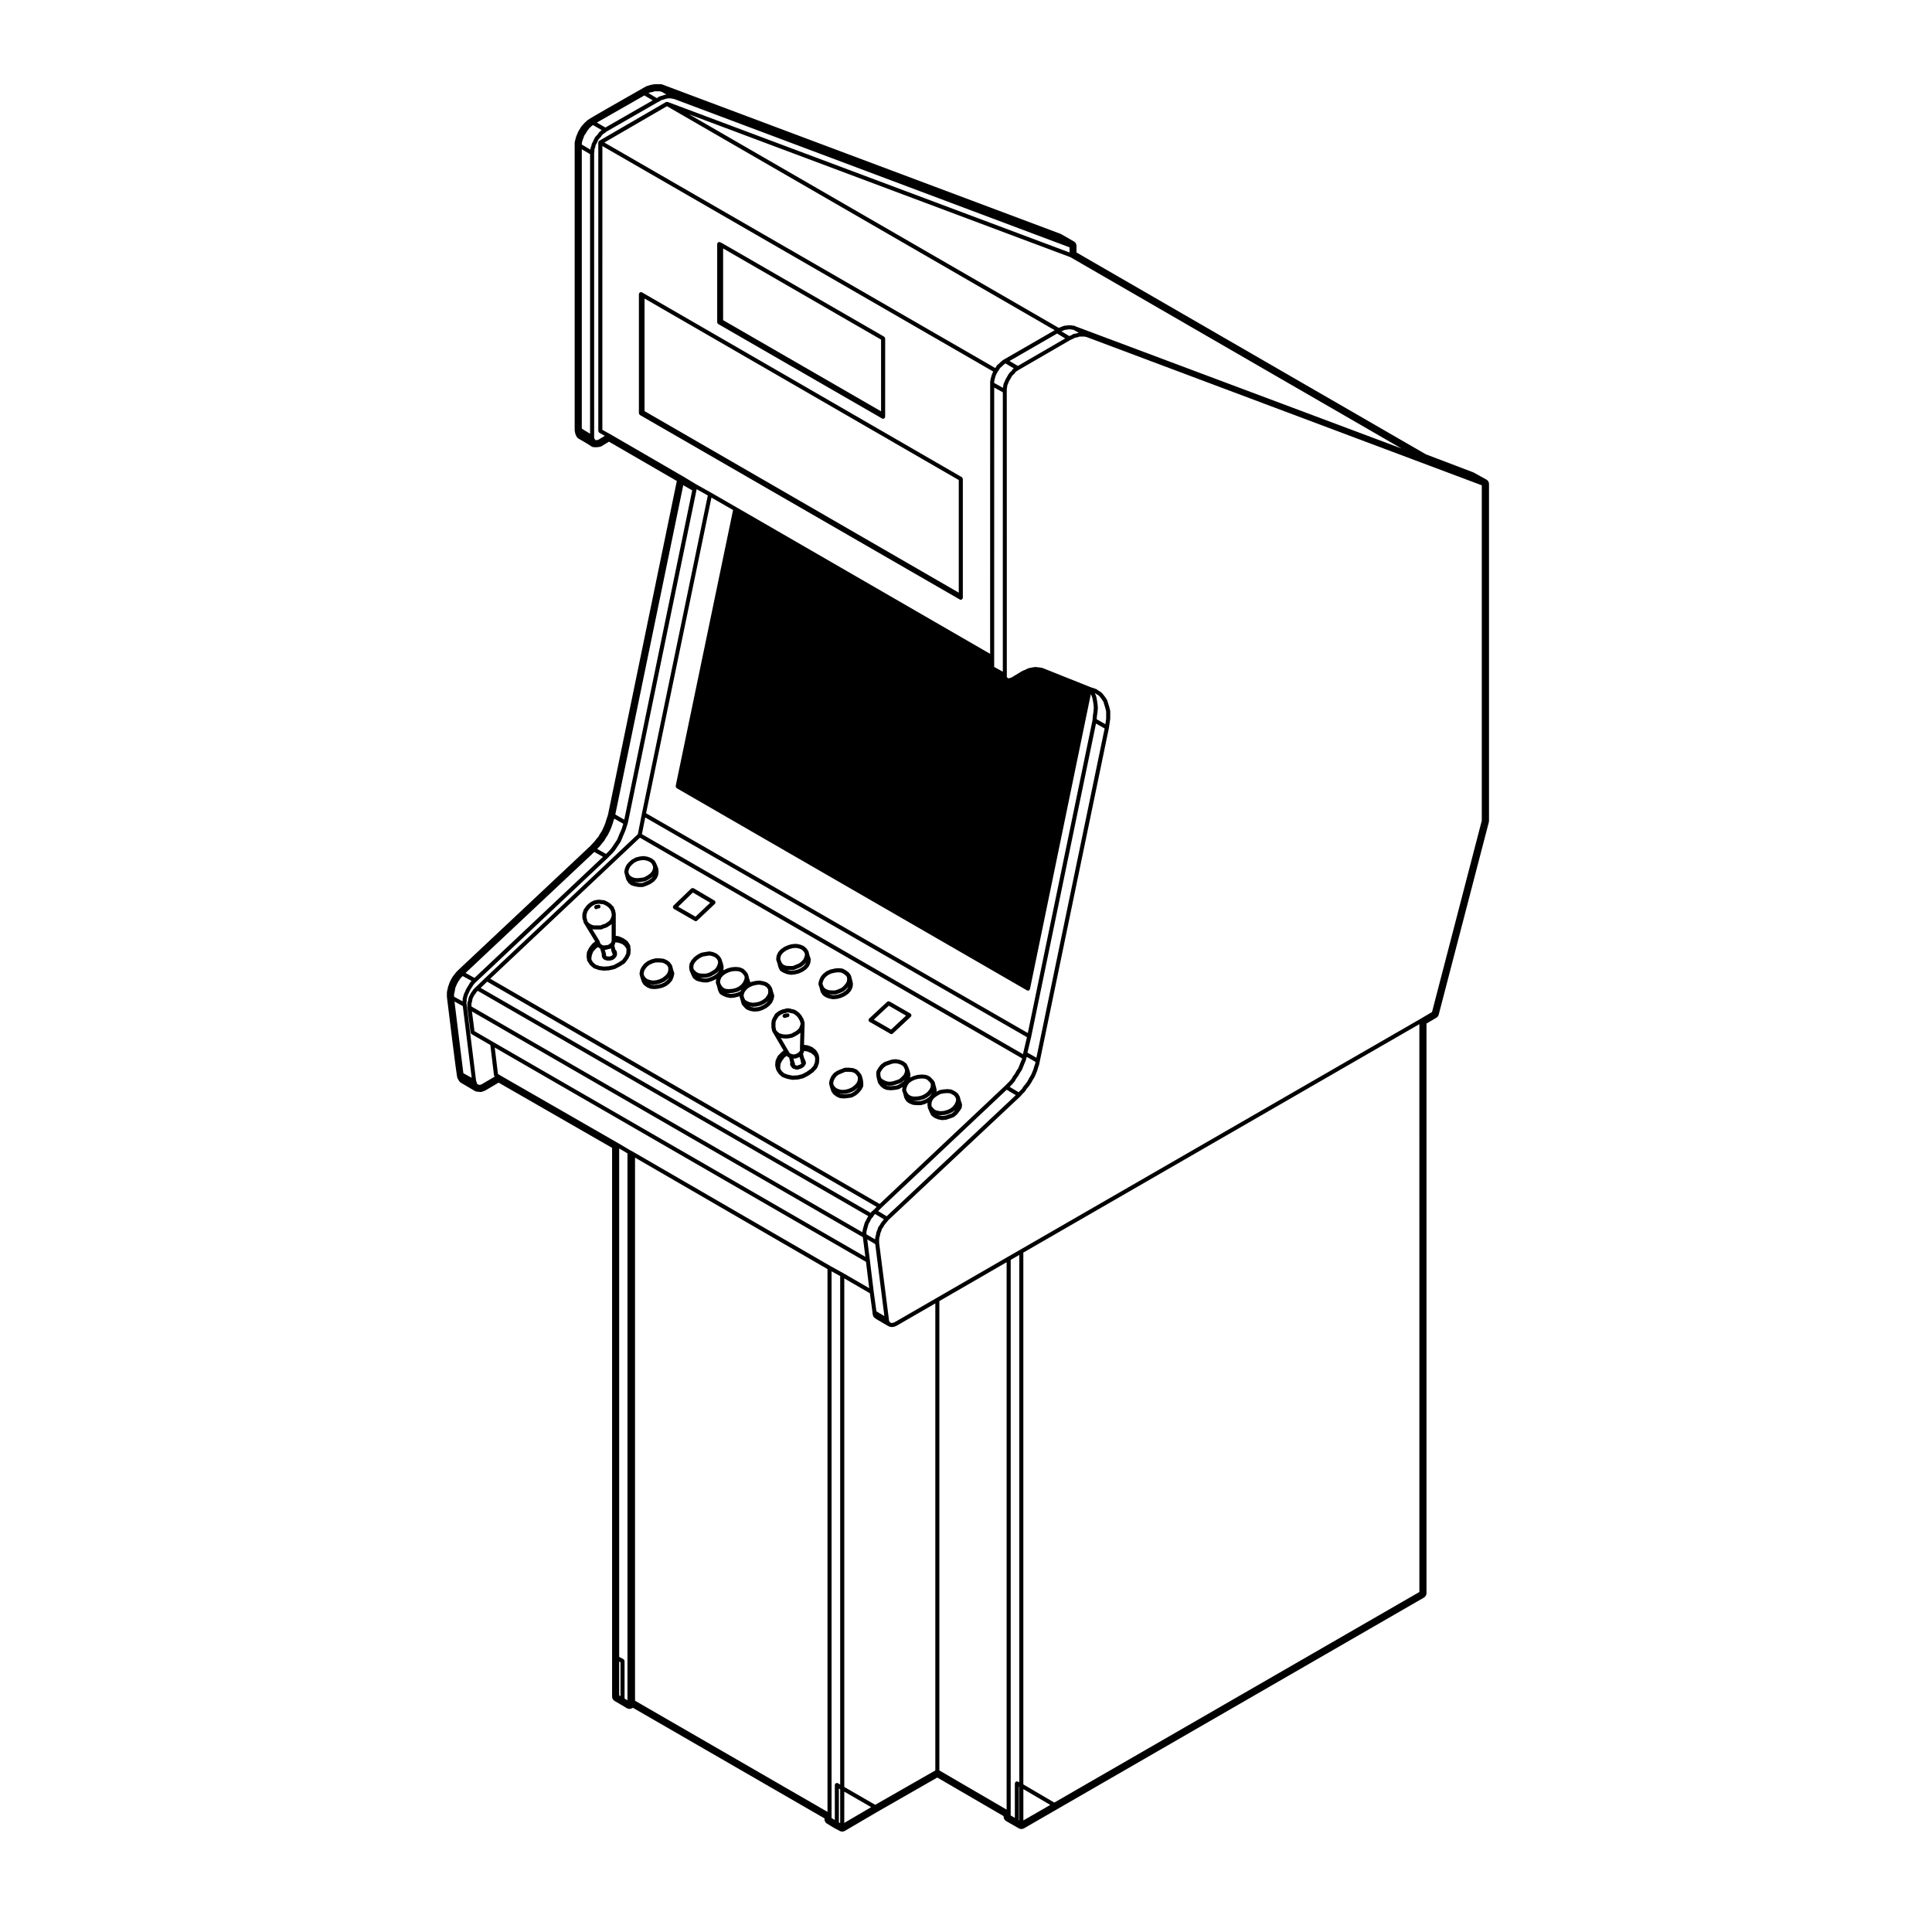 <?xml version="1.0" encoding="UTF-8"?>
<!-- Uploaded to: ICON Repo, www.svgrepo.com, Generator: ICON Repo Mixer Tools -->
<svg fill="#000000" width="800px" height="800px" version="1.1" viewBox="144 144 512 512" xmlns="http://www.w3.org/2000/svg">
 <g>
  <path d="m309.64 375.87s0 0.004 0.004 0.016c0 0.004-0.004 0.012-0.004 0.016l0.328 1.18c0.012 0.023 0.047 0.047 0.055 0.07 0.016 0.02 0 0.047 0.016 0.066l0.422 0.676c0.016 0.016 0.039 0.012 0.059 0.035 0.016 0.023 0.016 0.066 0.047 0.086l0.59 0.508c0.035 0.023 0.074 0.02 0.117 0.039 0.023 0.016 0.035 0.055 0.082 0.066l0.836 0.25c0.02 0.004 0.035 0.004 0.047 0.012h0.012l0.926 0.168c0.035 0.004 0.07 0.012 0.105 0.012h1.008c0.059 0 0.121-0.012 0.18-0.031l0.926-0.336c0.004 0 0.004-0.012 0.004-0.012h0.031l0.926-0.422c0.016-0.004 0.016-0.02 0.035-0.031 0.016-0.004 0.039-0.004 0.051-0.016l0.84-0.59c0.023-0.016 0.023-0.047 0.039-0.059 0.02-0.016 0.047-0.004 0.066-0.023l0.578-0.672c0.016-0.02 0.012-0.039 0.023-0.059 0.02-0.023 0.055-0.039 0.059-0.074l0.344-0.754c0.012-0.023-0.012-0.051 0-0.074 0.012-0.031 0.047-0.051 0.047-0.086l0.086-0.754c0-0.02-0.016-0.039-0.016-0.055 0-0.02 0.016-0.039 0.016-0.059l-0.086-0.754c0-0.035-0.035-0.047-0.035-0.074-0.012-0.02 0.004-0.047 0-0.066l-0.508-1.258c-0.012-0.016-0.023-0.016-0.023-0.031-0.012-0.012 0-0.023-0.012-0.035l-0.344-0.59c-0.004-0.035-0.059-0.035-0.086-0.066-0.023-0.023-0.023-0.07-0.051-0.098l-0.672-0.504c-0.023-0.016-0.055-0.004-0.082-0.02-0.023-0.016-0.035-0.039-0.051-0.051l-0.84-0.336c-0.016-0.004-0.047 0.004-0.059 0-0.02-0.004-0.02-0.023-0.047-0.031l-0.926-0.168c-0.016-0.004-0.023 0.012-0.051 0.012-0.02 0-0.031-0.016-0.055-0.016h-0.039l-0.926 0.086c-0.02 0-0.031 0.016-0.047 0.02-0.02 0.004-0.023-0.012-0.047-0.004l-1.004 0.25c-0.023 0.012-0.035 0.031-0.059 0.047-0.016 0.004-0.039-0.004-0.07 0.004l-0.926 0.504c-0.016 0.012-0.016 0.035-0.039 0.051-0.02 0.004-0.035 0.004-0.055 0.016l-0.672 0.59c-0.016 0.012-0.004 0.023-0.016 0.035-0.02 0.004-0.035 0.004-0.047 0.016l-0.578 0.676c-0.02 0.02-0.012 0.055-0.023 0.082-0.02 0.02-0.055 0.031-0.066 0.051l-0.328 0.754c-0.012 0.02 0 0.035-0.012 0.055 0 0.016-0.023 0.023-0.023 0.047l-0.172 0.762c-0.02 0.039 0.016 0.074 0.016 0.117 0 0.039-0.035 0.074-0.016 0.117zm4.137-3.875 0.816-0.074 0.801 0.145 0.715 0.293 0.527 0.398 0.258 0.449 0.195 0.586-0.07 0.562-0.266 0.598-0.488 0.562-0.75 0.527-0.832 0.453-0.891 0.145-0.867 0.082-0.797-0.074-0.707-0.277-0.523-0.398-0.242-0.418-0.125-0.559 0.137-0.594 0.277-0.629 0.516-0.586 0.598-0.523 0.82-0.441zm-0.465 5.992-0.848-0.156-0.332-0.102 0.75 0.07h0.047 0.059l0.926-0.086h0.035l1.012-0.172c0.016 0 0.023-0.016 0.039-0.02 0.035-0.012 0.09-0.012 0.125-0.035l0.922-0.504c0.012-0.004 0.012-0.016 0.016-0.02 0.012-0.004 0.02 0 0.035-0.012l0.84-0.586c0.023-0.016 0.023-0.047 0.047-0.059 0.004-0.016 0.031-0.012 0.051-0.031l0.082-0.082-0.012 0.02-0.5 0.562-0.746 0.52-0.855 0.395-0.812 0.297-0.879 0.004z"/>
  <path d="m351.91 413.76h0.172c0.074 0 0.137-0.055 0.203-0.086h0.047c0.109 0 0.207-0.059 0.289-0.117 0.023 0.004 0.051 0.023 0.074 0.023 0.105 0 0.242-0.055 0.379-0.16 0.105-0.105 0.125-0.242 0.125-0.371 0-0.137-0.023-0.266-0.125-0.371-0.188-0.188-0.488-0.168-0.672-0.051-0.023-0.004-0.047-0.023-0.07-0.023h-0.152c-0.09 0-0.137 0.055-0.215 0.086h-0.051c-0.293 0-0.527 0.242-0.527 0.539-0.008 0.293 0.23 0.531 0.523 0.531z"/>
  <path d="m349.16 413.21-0.207 0.277c-0.012 0.012 0 0.031-0.012 0.051-0.012 0.012-0.035 0.016-0.039 0.031l-0.25 0.504c-0.012 0.02 0 0.031 0 0.039-0.012 0.02-0.023 0.02-0.035 0.031l-0.082 0.258c-0.004 0.02 0 0.031 0 0.039 0 0.02-0.016 0.031-0.023 0.047l-0.074 0.508c-0.012 0.012 0.004 0.023 0.004 0.039 0 0.02-0.016 0.031-0.016 0.047v1.172c0 0.023 0.023 0.039 0.023 0.066 0 0.023-0.016 0.047-0.012 0.066l0.082 0.324 0.086 0.465c0 0.031 0.039 0.059 0.059 0.09 0.012 0.035-0.012 0.07 0.012 0.102l0.246 0.414c0 0.004 0 0 0.012 0.004l2.707 4.629-0.488 0.383c-0.012 0.012 0 0.02-0.02 0.031-0.012 0-0.016 0-0.023 0.012l-0.926 0.926c-0.02 0.031-0.012 0.059-0.035 0.09-0.02 0.031-0.059 0.039-0.082 0.07l-0.5 1.094c-0.016 0.031 0 0.059-0.004 0.09-0.012 0.039-0.047 0.059-0.047 0.098l-0.09 1.094c0 0.035 0.031 0.051 0.035 0.086 0 0.031-0.023 0.059-0.016 0.09l0.246 1.004c0.012 0.031 0.035 0.039 0.047 0.059 0.012 0.02 0 0.039 0.012 0.055l0.082 0.168c0.004 0.016 0.023 0.016 0.035 0.035v0.023l0.504 0.75c0.02 0.02 0.047 0.016 0.059 0.031 0.02 0.023 0.012 0.059 0.031 0.082l0.762 0.672c0.023 0.031 0.07 0.02 0.102 0.039 0.035 0.02 0.047 0.055 0.07 0.07l1.176 0.418c0.023 0.012 0.047 0.004 0.07 0.016 0 0 0.012 0 0.016 0.004l1.25 0.25c0.047 0.012 0.082 0.012 0.109 0.012h0.023l1.441-0.086v-0.004c0.035 0 0.059 0 0.098-0.012l1.344-0.332c0.02-0.004 0.02-0.02 0.035-0.031 0.023-0.004 0.059 0 0.09-0.02l1.258-0.672c0.004-0.012 0.004-0.02 0.016-0.031 0.02-0.004 0.035 0 0.047-0.012l1.18-0.836c0.016-0.016 0.016-0.039 0.035-0.059 0.012-0.012 0.023 0 0.047-0.02l0.848-0.926c0.016-0.02 0.012-0.051 0.023-0.074 0.02-0.035 0.059-0.055 0.082-0.098l0.418-1.094c0.012-0.031-0.012-0.051-0.012-0.082 0.012-0.031 0.047-0.047 0.047-0.074l0.082-1.094c0.012-0.023-0.02-0.035-0.02-0.055 0-0.023 0.02-0.039 0.02-0.066l-0.082-0.586c0-0.012-0.012-0.012-0.012-0.016v-0.016l-0.086-0.422c-0.012-0.031-0.035-0.047-0.051-0.074-0.012-0.035 0.004-0.066-0.02-0.098l-0.5-0.848c-0.016-0.031-0.059-0.031-0.086-0.051-0.02-0.031-0.02-0.066-0.035-0.09l-0.926-0.754c-0.023-0.016-0.059-0.012-0.098-0.02-0.031-0.016-0.035-0.051-0.055-0.059l-1.098-0.422c-0.023-0.012-0.051 0.012-0.074 0-0.02-0.004-0.031-0.031-0.055-0.031l-0.867-0.105 0.156-5.391v-0.012-0.012-0.418c0-0.035-0.031-0.055-0.035-0.086 0-0.031 0.016-0.059 0.004-0.09l-0.152-0.465-0.086-0.332c-0.012-0.039-0.047-0.055-0.059-0.09-0.02-0.035 0-0.074-0.031-0.105l-0.211-0.277-0.137-0.352c-0.02-0.039-0.059-0.047-0.082-0.082-0.023-0.031-0.016-0.074-0.051-0.102l-0.223-0.227-0.227-0.309c-0.016-0.023-0.051-0.02-0.074-0.039-0.012-0.023-0.012-0.051-0.035-0.07l-0.332-0.258-0.332-0.246c-0.012-0.012-0.012 0-0.02-0.012 0 0 0-0.012-0.004-0.012l-0.25-0.168c-0.023-0.016-0.047 0-0.07-0.016-0.016-0.004-0.016-0.031-0.035-0.035l-0.418-0.172c-0.023-0.004-0.047 0.004-0.059 0-0.023-0.004-0.035-0.023-0.055-0.031l-0.465-0.074-0.211-0.082c-0.012 0-0.023 0.012-0.035 0.004-0.02-0.004-0.02-0.016-0.035-0.02l-0.418-0.086c-0.02-0.004-0.031 0.012-0.055 0.012-0.016 0-0.023-0.02-0.051-0.02h-0.508c-0.047 0-0.059 0.031-0.098 0.039-0.035 0.012-0.07-0.012-0.105 0l-0.367 0.145-0.441 0.074c-0.02 0.004-0.035 0.023-0.055 0.031-0.016 0.004-0.047-0.004-0.059 0l-0.418 0.172c-0.012 0-0.012 0.012-0.02 0.012-0.012 0.012-0.016 0-0.023 0.004l-0.5 0.25c-0.02 0.012-0.02 0.031-0.035 0.035-0.016 0.004-0.035 0-0.047 0.012l-0.578 0.418c-0.02 0.012-0.02 0.031-0.023 0.039-0.02 0.012-0.035 0.004-0.055 0.02l-0.332 0.332c-0.035 0.031-0.023 0.082-0.051 0.117-0.02 0.035-0.059 0.051-0.082 0.09zm8.59 14.836-1.164 0.625-1.234 0.312-1.309 0.074-1.148-0.23-1.047-0.371-0.625-0.551-0.395-0.594-0.059-0.418 0.07-0.926 0.43-0.867 0.68-0.898 0.555-0.383 0.117 0.117 0.172 0.168c0.035 0.039 0.098 0.035 0.145 0.059 0.039 0.02 0.066 0.074 0.125 0.09l0.059 0.012 0.312 1.34c-0.016 0.031 0 0.07-0.012 0.105-0.004 0.047-0.051 0.074-0.051 0.109v0.258c0 0.047 0.047 0.082 0.051 0.117 0.012 0.039-0.004 0.086 0.012 0.121l0.09 0.168c0.016 0.035 0.039 0.047 0.07 0.074 0.004 0.02 0.004 0.047 0.023 0.07l0.004 0.004 0.105 0.105 0.047 0.09c0.02 0.031 0.055 0.051 0.082 0.082 0.016 0.02 0.012 0.047 0.023 0.059l0.086 0.086c0.035 0.035 0.082 0.031 0.109 0.055 0.047 0.02 0.059 0.059 0.098 0.082l0.25 0.082 0.23 0.055 0.125 0.066c0.07 0.039 0.16 0.059 0.242 0.059h0.418c0.082 0 0.16-0.02 0.242-0.059l0.125-0.066 0.211-0.074 0.258-0.082 0.25-0.09c0.047-0.012 0.059-0.059 0.105-0.082 0.035-0.023 0.082-0.02 0.105-0.051l0.133-0.125 0.203-0.137c0-0.004 0-0.012 0.012-0.012 0.098-0.066 0.172-0.156 0.207-0.273l0.035-0.133 0.098-0.082c0.105-0.105 0.152-0.242 0.152-0.383v-0.332c0-0.059-0.039-0.098-0.07-0.145-0.004-0.051 0.012-0.102-0.023-0.145l-0.082-0.109v-0.012c0-0.137-0.051-0.277-0.152-0.379l-0.07-0.07-0.383-1.328 0.016-0.016c0.02-0.012 0.02-0.004 0.035-0.016 0.031-0.039 0.031-0.09 0.055-0.133 0.023-0.039 0.051-0.066 0.07-0.109l0.098-0.332c0-0.031-0.02-0.051-0.02-0.07 0.012-0.023 0.031-0.039 0.031-0.066v-0.012l0.828 0.109 1.039 0.441 0.715 0.57 0.312 0.504 0.059 0.422-0.07 0.945-0.367 0.926-0.734 0.816zm-6.379-15.352 0.344-0.137 0.453-0.074c0.012-0.004 0.012-0.016 0.016-0.016 0.035-0.004 0.059 0 0.098-0.016l0.316-0.125h0.348l0.332 0.066 0.215 0.082c0.023 0 0.051 0 0.074 0.012 0 0 0.012 0 0.012 0.004l0.453 0.074 0.301 0.121 0.215 0.133 0.309 0.246 0.289 0.207 0.195 0.273c0.012 0.016 0.023 0.004 0.035 0.016 0.012 0.016 0.012 0.031 0.016 0.051l0.18 0.168 0.125 0.316c0.012 0.023 0.047 0.039 0.047 0.066 0.016 0.02 0.004 0.039 0.016 0.059l0.191 0.246 0.059 0.238c0 0.004 0.004 0.012 0.004 0.02 0.012 0.004 0 0.012 0 0.016l0.145 0.418v0.258l-0.145 0.414-0.141 0.441-0.258 0.383-0.359 0.363-0.52 0.363-0.465 0.238c-0.012 0.004-0.012 0.012-0.012 0.012-0.004 0.004-0.016 0-0.016 0.004l-0.523 0.297-0.66 0.145-0.598 0.074h-0.539l-0.574-0.074-0.523-0.152-0.316-0.121-0.418-0.348-0.277-0.277-0.16-0.277-0.07-0.402c0-0.004-0.012-0.012-0.012-0.016-0.004-0.012 0-0.016 0-0.023l-0.059-0.273v-0.777l0.008-0.301 0.059-0.422 0.07-0.168 0.207-0.422 0.223-0.309c0.02-0.02 0-0.051 0.02-0.07 0.016-0.031 0.051-0.051 0.07-0.086l0.035-0.125 0.23-0.223 0.504-0.363zm4.797 12.312 0.086 0.551c0.012 0.098 0.07 0.16 0.125 0.238-0.004 0.012-0.023 0.012-0.023 0.02l-0.023 0.082-0.105 0.07c-0.016 0.012-0.016 0.031-0.023 0.039-0.02 0.016-0.047 0.012-0.059 0.031l-0.07 0.07-0.137 0.051-0.25 0.082-0.246 0.09c-0.02 0.004-0.023 0.02-0.035 0.031-0.02 0-0.035-0.004-0.047 0l-0.051 0.031h-0.172l-0.055-0.031c-0.016-0.004-0.016 0-0.031 0-0.02-0.012-0.02-0.023-0.035-0.031l-0.25-0.09-0.098-0.031-0.012-0.02c0.055-0.137 0.059-0.289-0.012-0.434l-0.133-0.277-0.242-0.961h0.562c0.086 0 0.16-0.016 0.238-0.059l0.301-0.145 0.215-0.07c0.012-0.004 0.016-0.02 0.023-0.02 0.02-0.004 0.035 0 0.055-0.012l0.223-0.117zm-5.082-5.894c0.02 0.012 0.047 0.004 0.07 0.012h0.02l0.672 0.09c0.023 0 0.051 0.004 0.059 0.004h0.59c0.023 0 0.051-0.004 0.07-0.004l0.672-0.09h0.004 0.047l0.75-0.172c0.02-0.004 0.031-0.023 0.047-0.023 0.047-0.016 0.082-0.016 0.109-0.035l0.59-0.328 0.48-0.246c0.012 0 0.012-0.02 0.023-0.031 0.02-0.012 0.035 0 0.047-0.012l0.59-0.422c0.012-0.012 0.012-0.031 0.031-0.039 0.004-0.012 0.023 0 0.039-0.02l0.109-0.105-0.105 3.664v0.012 0.012 1.09l-0.016 0.039-0.176 0.16c-0.039 0.039-0.039 0.098-0.07 0.141l-0.281 0.211-0.223 0.152-0.25 0.121-0.281 0.07-0.266 0.07h-0.215l-0.301-0.059-0.102-0.051c-0.031-0.02-0.055 0-0.082-0.012-0.02-0.012-0.035-0.035-0.059-0.039l-0.125-0.031-0.102-0.059c-0.004-0.012-0.023 0-0.035-0.012-0.016-0.004-0.016-0.02-0.023-0.02l-0.086-0.051-0.105-0.102-0.047-0.137c-0.012-0.02-0.039-0.031-0.059-0.055-0.012-0.023 0.012-0.051-0.012-0.07l-0.312-0.48-1.867-3.211z"/>
  <path d="m302.01 384.95c0.156 0 0.289-0.07 0.383-0.176 0.035-0.016 0.07-0.016 0.102-0.035 0.035 0.004 0.07 0.035 0.105 0.035 0.16 0 0.262-0.051 0.398-0.16 0.09-0.105 0.137-0.238 0.137-0.371 0-0.137-0.051-0.242-0.16-0.379-0.176-0.16-0.441-0.156-0.641-0.047-0.105-0.016-0.191-0.012-0.297 0.023-0.004 0-0.016-0.012-0.023-0.012-0.301 0-0.539 0.281-0.539 0.578-0.008 0.297 0.234 0.543 0.535 0.543z"/>
  <path d="m298.41 387.54c0.012 0.039-0.016 0.086 0.012 0.125l0.125 0.262 0.07 0.422c0 0.039 0.039 0.059 0.059 0.098 0.012 0.031-0.012 0.066 0.012 0.098l0.258 0.418 2.766 4.539-0.605 0.465c-0.031 0.016-0.031 0.047-0.047 0.059-0.02 0.016-0.047 0.012-0.059 0.031l-0.75 0.922c-0.02 0.016-0.012 0.039-0.02 0.055-0.012 0.012-0.035 0.016-0.047 0.031l-0.578 1.094c-0.016 0.031 0 0.066-0.012 0.098-0.016 0.039-0.059 0.07-0.059 0.117l-0.082 1.094c-0.004 0.023 0.02 0.039 0.02 0.066 0 0.023-0.02 0.039-0.02 0.066l0.172 1.012c0.02 0.074 0.059 0.121 0.105 0.18 0.023 0.035 0.02 0.082 0.055 0.105l0.117 0.125 0.383 0.621c0.02 0.02 0.047 0.012 0.055 0.031 0.023 0.023 0.016 0.059 0.039 0.082l0.852 0.754c0.016 0.023 0.07 0.02 0.105 0.039 0.023 0.016 0.035 0.055 0.07 0.066l1.168 0.418c0.035 0.012 0.07 0.012 0.105 0.016 0.012 0 0.012 0.004 0.016 0.012l1.258 0.168c0.031 0 0.047 0.004 0.066 0.004h0.039l1.352-0.086s0-0.004 0.004-0.004c0.031 0 0.055 0 0.082-0.012l1.43-0.336c0.004 0 0.016-0.02 0.035-0.023 0.035-0.012 0.07-0.004 0.098-0.023l1.258-0.672c0.004 0 0.004-0.012 0.004-0.012 0.02 0 0.031 0 0.035-0.004l1.176-0.754c0.035-0.023 0.047-0.066 0.059-0.098 0.023-0.02 0.059-0.012 0.082-0.035l0.75-1.008c0.012-0.016 0.012-0.023 0.016-0.039 0.012-0.016 0.035-0.023 0.047-0.039l0.5-1.008c0.02-0.035 0-0.066 0.012-0.102 0.016-0.035 0.051-0.059 0.051-0.102l0.09-1.176c0-0.023-0.023-0.039-0.023-0.059 0-0.023 0.023-0.047 0.016-0.066l-0.082-0.457v-0.379c0-0.055-0.039-0.09-0.059-0.141-0.012-0.051 0.012-0.105-0.023-0.145l-0.578-0.926c-0.031-0.035-0.07-0.035-0.102-0.059-0.023-0.023-0.023-0.066-0.039-0.086l-0.926-0.672c-0.02-0.012-0.047 0-0.066-0.012-0.023-0.012-0.023-0.035-0.051-0.047l-1.168-0.508c-0.031-0.004-0.047 0.004-0.07 0-0.031 0-0.047-0.031-0.07-0.035l-0.715-0.102v-5.836c0-0.02-0.016-0.035-0.023-0.051 0-0.02 0.016-0.035 0.016-0.059l-0.098-0.418-0.074-0.418c-0.012-0.039-0.055-0.059-0.066-0.098-0.004-0.031 0-0.07-0.016-0.105l-0.125-0.191-0.145-0.438c-0.023-0.066-0.086-0.09-0.117-0.137-0.035-0.047-0.047-0.105-0.098-0.141l-0.18-0.121-0.281-0.352c-0.023-0.023-0.059-0.02-0.09-0.039-0.004-0.016-0.004-0.055-0.035-0.07l-0.258-0.172-0.508-0.332c-0.004-0.004-0.016 0-0.035-0.004-0.004-0.004-0.004-0.02-0.023-0.023l-0.16-0.086-0.508-0.25c-0.023-0.016-0.051 0-0.066-0.004-0.035-0.012-0.047-0.039-0.07-0.047l-0.422-0.082c-0.023-0.004-0.039 0.012-0.051 0.012-0.02 0-0.035-0.02-0.055-0.02h-0.203l-0.465-0.074c-0.031-0.004-0.035 0.012-0.055 0.004-0.012 0-0.016-0.016-0.035-0.016h-0.43c-0.016 0-0.023 0.016-0.047 0.016-0.016 0-0.023-0.012-0.039-0.004l-0.508 0.086h-0.012-0.004l-0.422 0.082c-0.023 0.004-0.035 0.031-0.059 0.047-0.023 0.004-0.051-0.012-0.07 0.004l-0.508 0.25c-0.004 0-0.004 0.016-0.016 0.016-0.012 0.004-0.02 0-0.02 0.004l-0.43 0.25c-0.004 0.004-0.004 0.023-0.023 0.035-0.016 0.004-0.023 0-0.047 0.012l-0.504 0.418c-0.012 0.004 0 0.016-0.012 0.02-0.012 0.004-0.016 0.004-0.016 0.012l-0.344 0.332c-0.023 0.023-0.02 0.059-0.035 0.086-0.02 0.023-0.055 0.031-0.059 0.059l-0.07 0.109-0.293 0.379c-0.012 0.004-0.012 0.023-0.02 0.035 0 0.012-0.016 0.012-0.023 0.02l-0.258 0.418c-0.02 0.023 0 0.055-0.012 0.086-0.02 0.023-0.047 0.035-0.055 0.066l-0.074 0.332-0.16 0.469c-0.012 0.023 0.012 0.055 0.012 0.086-0.012 0.031-0.047 0.051-0.047 0.082v1.172c0.02 0.051 0.062 0.086 0.078 0.121zm9.344 11.613-1.148 0.613-1.32 0.312-1.258 0.082-1.145-0.152-1.023-0.367-0.707-0.629-0.332-0.543-0.117-0.402 0.133-0.918 0.367-0.941 0.734-0.82 0.562-0.418c0.023 0.035 0.051 0.07 0.086 0.098 0.02 0.012 0.02 0.031 0.031 0.035l0.211 0.141 0.047 0.047c0.035 0.031 0.074 0.023 0.105 0.047 0.035 0.016 0.055 0.051 0.09 0.066l0.402 1.43v0.512 0.004c0 0.047 0.035 0.082 0.051 0.121 0.012 0.039-0.016 0.074 0.012 0.117l0.074 0.172c0.012 0.012 0.031 0.016 0.035 0.031v0.02l0.172 0.258c0.023 0.031 0.059 0.02 0.09 0.047 0.039 0.047 0.07 0.105 0.117 0.137l0.172 0.086c0.016 0.012 0.035 0.004 0.051 0.012 0.012 0.004 0.012 0.016 0.02 0.02l0.258 0.086 0.246 0.086c0.055 0.02 0.109 0.023 0.168 0.023h0.004 0.012 0.012 0.648c0.047 0 0.098 0 0.125-0.016l0.344-0.086h0.012c0.004-0.004 0.023 0 0.035-0.004l0.246-0.086c0.02-0.004 0.02-0.031 0.035-0.035 0.035-0.012 0.07-0.012 0.098-0.023l0.25-0.168c0.016-0.012 0.016-0.035 0.035-0.047 0.004-0.012 0.035-0.012 0.051-0.023l0.16-0.168 0.172-0.168c0.016-0.016 0.016-0.039 0.016-0.059 0.031-0.031 0.066-0.047 0.09-0.082l0.074-0.168 0.102-0.172c0.004-0.035 0-0.082 0.004-0.121 0-0.047 0.047-0.074 0.047-0.117v-0.422l-0.004-0.18c0-0.051-0.047-0.074-0.047-0.117-0.004-0.039 0-0.082-0.004-0.121l-0.102-0.168-0.074-0.168c-0.02-0.031-0.055-0.035-0.07-0.055-0.035-0.055-0.082-0.086-0.137-0.125l-0.277-1.176 0.047-0.035c0.082-0.074 0.086-0.176 0.109-0.277 0-0.004 0.004-0.012 0.016-0.02l0.09-0.25c0-0.016-0.012-0.035-0.012-0.055l0.012-0.016 0.051-0.105 0.82 0.109 1.02 0.367 0.625 0.555 0.402 0.598 0.059 0.332-0.07 1.004-0.434 0.863-0.672 0.898zm-5.644-15.566 0.449-0.074h0.324l0.465 0.082c0.023 0.004 0.059 0.004 0.086 0.004h0.195l0.301 0.059 0.438 0.215 0.137 0.066 0.48 0.324 0.191 0.121 0.281 0.352c0.02 0.02 0.047 0.016 0.059 0.031 0.023 0.023 0.023 0.059 0.059 0.082l0.102 0.07 0.105 0.328c0.012 0.031 0.047 0.047 0.059 0.07 0.012 0.016 0 0.039 0.012 0.059l0.105 0.16 0.059 0.316 0.082 0.363v0.414l-0.07 0.379-0.207 0.43c-0.012 0.004 0 0.016-0.012 0.02 0 0.012-0.004 0.012-0.016 0.016l-0.117 0.312-0.398 0.395-0.465 0.309-0.434 0.297-0.695 0.227c-0.012 0-0.012 0.012-0.02 0.016-0.012 0.004-0.016 0-0.023 0l-0.484 0.211h-1.754l-0.484-0.141-0.48-0.211-0.344-0.266-0.277-0.273-0.172-0.277-0.059-0.402c0-0.031-0.035-0.047-0.039-0.07-0.012-0.023 0.004-0.055-0.012-0.082l-0.109-0.215v-0.965l0.145-0.414c0-0.004-0.012-0.016 0-0.02 0-0.012 0.012-0.016 0.012-0.023l0.066-0.25 0.191-0.328 0.312-0.387c0.012-0.012 0-0.031 0.02-0.047 0-0.016 0.023-0.031 0.039-0.051l0.047-0.086 0.266-0.266 0.449-0.379 0.359-0.211 0.43-0.211zm3.445 13.891h-0.523l-0.172-0.055-0.215-0.074h-0.004l-0.047-0.07c0.012-0.07 0.051-0.133 0.035-0.207l-0.09-0.418c0-0.012 0-0.012-0.004-0.02 0-0.012 0.004-0.016 0.004-0.023l-0.262-0.91h0.328c0.082 0 0.16-0.02 0.242-0.055l0.109-0.059 0.246-0.059 0.422-0.086c0.059-0.012 0.098-0.059 0.125-0.09 0.039-0.02 0.098-0.016 0.117-0.051l0.223 0.91c0.012 0.016 0.031 0.031 0.031 0.047v0.039l0.258 0.59c0.012 0.016 0.012 0.016 0.016 0.031l-0.004 0.02-0.047 0.086-0.105 0.105-0.125 0.133-0.156 0.102-0.176 0.059zm-4.367-7.18c0.055 0.016 0.098 0.02 0.145 0.02h1.922c0.082 0 0.145-0.012 0.227-0.047l0.543-0.238 0.75-0.246c0.02-0.004 0.023-0.031 0.035-0.035 0.035-0.012 0.059-0.012 0.098-0.031l0.5-0.332 0.508-0.336c0.02-0.012 0.02-0.035 0.035-0.047 0.016-0.012 0.047-0.004 0.051-0.02l0.09-0.09v4.457l-0.023 0.051c-0.012 0.02 0 0.039-0.012 0.059-0.012 0.02-0.035 0.023-0.035 0.051l-0.059 0.25-0.047 0.055c-0.035 0.023-0.059 0.047-0.086 0.086-0.035 0.035-0.09 0.047-0.105 0.09l-0.02 0.039-0.137 0.09c-0.004 0.004-0.004 0.012-0.004 0.016h-0.02l-0.281 0.211-0.25 0.102-0.238 0.008c-0.023 0-0.031 0.023-0.059 0.023-0.035 0.004-0.039-0.016-0.07-0.012l-0.266 0.066h-0.469l-0.207-0.051-0.207-0.105-0.016-0.023c-0.012-0.004-0.02-0.004-0.02-0.004-0.012-0.004-0.012-0.012-0.012-0.016-0.023-0.016-0.051-0.012-0.07-0.02h-0.004c-0.02-0.016-0.023-0.039-0.035-0.051l-0.02-0.004v-0.004c-0.016-0.023-0.051-0.031-0.07-0.055-0.023-0.023-0.016-0.059-0.035-0.086l-0.152-0.152-0.125-0.457c-0.012-0.023-0.035-0.035-0.055-0.055-0.004-0.023 0.012-0.051-0.004-0.074l-1.91-3.129z"/>
  <path d="m374.16 414.37c0.012 0.074 0.047 0.121 0.082 0.188 0.02 0.039 0.02 0.09 0.035 0.121 0.023 0.02 0.059 0.012 0.086 0.035 0.031 0.016 0.031 0.051 0.047 0.066l5.547 3.188c0.098 0.055 0.176 0.082 0.273 0.082 0.125 0 0.258-0.051 0.367-0.145l4.777-4.453c0.035-0.023 0.031-0.066 0.055-0.09 0.016-0.023 0.047-0.016 0.059-0.035 0.02-0.039 0-0.09 0.02-0.125 0.004-0.07 0.023-0.125 0.016-0.195-0.012-0.074-0.023-0.125-0.07-0.188-0.016-0.039-0.012-0.09-0.047-0.125-0.023-0.02-0.051-0.012-0.074-0.031-0.02-0.02-0.02-0.051-0.055-0.07l-5.543-3.188c-0.047-0.023-0.086-0.004-0.125-0.02-0.07-0.02-0.125-0.031-0.195-0.023-0.07 0.004-0.121 0.035-0.18 0.07-0.039 0.023-0.086 0.016-0.125 0.047l-4.785 4.457c-0.023 0.02-0.016 0.051-0.035 0.074-0.016 0.023-0.051 0.023-0.059 0.051-0.023 0.047-0.012 0.086-0.023 0.125-0.039 0.055-0.055 0.113-0.047 0.184zm5.379-3.844 4.566 2.625-3.961 3.688-4.57-2.637z"/>
  <path d="m349.73 398.46 0.238 0.648 0.332 1.23c0 0.023 0.02 0.035 0.031 0.051 0.004 0.016 0 0.035 0.004 0.051l0.344 0.676c0.035 0.086 0.105 0.145 0.172 0.195 0.004 0.004 0.004 0.016 0.016 0.016l0.672 0.418c0.016 0.012 0.047 0.004 0.07 0.016 0.012 0.004 0.012 0.023 0.023 0.023l0.832 0.336c0.035 0.012 0.059 0.012 0.086 0.016 0.02 0 0.02 0.016 0.02 0.016l0.926 0.168c0.035 0.004 0.07 0.012 0.105 0.012h0.039l0.934-0.086c0.004 0 0.004-0.004 0.004-0.004 0.031 0 0.055 0 0.082-0.012l1.008-0.25c0.012 0 0.012-0.016 0.02-0.016 0.023-0.004 0.051-0.004 0.07-0.016l0.926-0.418c0.016-0.004 0.016-0.023 0.035-0.031 0.016-0.004 0.035-0.004 0.051-0.016l0.84-0.586c0.016-0.016 0.016-0.047 0.047-0.059 0.016-0.016 0.039-0.004 0.059-0.023l0.578-0.672c0.02-0.016 0.012-0.039 0.023-0.059 0.02-0.023 0.055-0.047 0.07-0.082l0.332-0.75c0.012-0.031-0.012-0.055 0-0.086 0.012-0.031 0.047-0.051 0.047-0.082l0.086-0.84c0-0.047-0.035-0.074-0.039-0.117-0.012-0.047 0.023-0.082 0.004-0.125l-0.246-0.648-0.324-1.234c-0.012-0.035-0.047-0.047-0.066-0.074-0.016-0.031 0-0.066-0.023-0.098l-0.418-0.59c-0.012-0.02-0.035-0.02-0.055-0.035-0.016-0.02-0.016-0.039-0.031-0.059l-0.586-0.504c-0.023-0.02-0.059-0.012-0.098-0.031-0.023-0.016-0.023-0.051-0.059-0.059l-0.84-0.336c-0.016-0.004-0.047 0.004-0.059 0-0.012-0.004-0.016-0.023-0.047-0.031l-0.926-0.168c-0.023-0.004-0.039 0.016-0.07 0.012-0.023 0-0.039-0.02-0.07-0.016l-1.008 0.082c-0.016 0-0.023 0.02-0.047 0.02-0.023 0-0.035-0.004-0.059-0.004l-0.926 0.25c-0.016 0.004-0.016 0.02-0.023 0.031-0.02 0.004-0.035-0.004-0.055 0l-0.926 0.418c-0.016 0.004-0.016 0.023-0.031 0.035-0.016 0.004-0.035 0-0.051 0.012l-0.84 0.59c-0.016 0.016-0.016 0.039-0.035 0.055-0.016 0.016-0.051 0.012-0.059 0.031l-0.59 0.676c-0.016 0.023-0.012 0.055-0.023 0.086-0.02 0.02-0.047 0.023-0.055 0.051l-0.336 0.754c-0.02 0.023 0 0.055-0.012 0.086-0.012 0.031-0.023 0.047-0.035 0.082l-0.086 0.84c-0.012 0.047 0.023 0.074 0.035 0.117 0 0.035-0.02 0.078-0.008 0.117zm4.293-3.184 0.891-0.074 0.805 0.145 0.699 0.281 0.465 0.402 0.316 0.449 0.125 0.535-0.137 0.59-0.277 0.629-0.504 0.574-0.664 0.516-0.934 0.395-0.723 0.285h-0.973l-0.816-0.074-0.66-0.266-0.371-0.367-0.277-0.555-0.195-0.539 0.059-0.637 0.266-0.594 0.5-0.562 0.734-0.52 0.848-0.383zm-1.207 5.832-0.176-0.074 0.402 0.035c0.023 0 0.035 0.004 0.051 0.004h1.09c0.07 0 0.137-0.012 0.207-0.039l0.832-0.332h0.012l1.02-0.418c0.016-0.012 0.023-0.035 0.035-0.047 0.035-0.016 0.059-0.012 0.086-0.031l0.75-0.59c0.02-0.012 0.02-0.035 0.031-0.051 0.016-0.012 0.039-0.004 0.051-0.02l0.414-0.473-0.18 0.414-0.488 0.562-0.75 0.52-0.84 0.379-0.918 0.227-0.805 0.074z"/>
  <path d="m322.33 384.46c0.016 0.07 0.039 0.121 0.074 0.188 0.023 0.039 0.02 0.09 0.055 0.121 0.016 0.02 0.051 0.016 0.07 0.023 0.016 0.02 0.016 0.051 0.039 0.066l5.551 3.195c0.09 0.047 0.18 0.07 0.266 0.07 0.137 0 0.266-0.051 0.367-0.145l4.715-4.453c0.023-0.023 0.016-0.059 0.039-0.09 0.012-0.016 0.035-0.012 0.047-0.031 0.035-0.039 0.012-0.09 0.023-0.133 0.02-0.07 0.035-0.125 0.031-0.203-0.012-0.07-0.035-0.121-0.07-0.18-0.02-0.039-0.02-0.09-0.047-0.125-0.023-0.023-0.059-0.016-0.082-0.031-0.023-0.016-0.023-0.047-0.039-0.066l-5.547-3.273c-0.051-0.023-0.105-0.004-0.137-0.02-0.074-0.02-0.125-0.035-0.203-0.023-0.066 0.004-0.121 0.035-0.191 0.07-0.035 0.023-0.086 0.016-0.125 0.051l-4.707 4.539c-0.016 0.02-0.016 0.051-0.023 0.074-0.016 0.016-0.047 0.02-0.059 0.047-0.023 0.039-0.012 0.09-0.016 0.133-0.027 0.066-0.043 0.125-0.031 0.195zm5.289-3.93 4.586 2.707-3.894 3.688-4.586-2.629z"/>
  <path d="m385.2 429.54c-0.016 0.004-0.016 0.023-0.035 0.035-0.004 0-0.016 0-0.023 0.004l0.137-0.613c0.012-0.047-0.023-0.074-0.023-0.109 0-0.035 0.035-0.082 0.023-0.117l-0.172-0.754c0-0.012-0.004-0.02-0.016-0.031 0-0.012 0.012-0.02 0.012-0.035l-0.172-0.484c-0.012-0.004 0-0.02 0-0.031l-0.258-0.676c0-0.012-0.02-0.012-0.02-0.02-0.012-0.012 0-0.02-0.012-0.031l-0.336-0.672c-0.012-0.039-0.066-0.051-0.09-0.09-0.035-0.031-0.035-0.082-0.059-0.105l-0.676-0.504c-0.02-0.016-0.055 0-0.07-0.02-0.031-0.012-0.035-0.039-0.055-0.051l-0.836-0.332c-0.031-0.012-0.047 0.012-0.066 0-0.016-0.004-0.023-0.031-0.039-0.031l-0.926-0.168c-0.031-0.004-0.055 0.012-0.082 0.012-0.023 0-0.035-0.02-0.07-0.02l-0.926 0.086c-0.023 0.004-0.035 0.031-0.059 0.035-0.023 0-0.035-0.016-0.059-0.004l-1.023 0.332v0.004l-0.934 0.332c-0.023 0.012-0.035 0.047-0.059 0.059-0.031 0.012-0.066 0-0.082 0.023l-0.762 0.586c-0.023 0.016-0.02 0.051-0.035 0.066-0.02 0.016-0.047 0.016-0.059 0.035l-0.57 0.758v0.047c-0.02 0.012-0.035 0.012-0.047 0.023l-0.418 0.75c-0.031 0.047 0 0.098-0.02 0.137-0.012 0.051-0.051 0.082-0.051 0.125v0.754c0 0.012 0.004 0.02 0.004 0.031 0.012 0.02-0.004 0.023-0.004 0.035l0.098 0.676c0 0.016 0.016 0.02 0.016 0.031 0 0.02-0.004 0.031-0.004 0.039l0.332 1.258c0.004 0.051 0.051 0.07 0.074 0.105 0.012 0.023 0 0.055 0.02 0.086l0.504 0.672c0.02 0.02 0.031 0.016 0.047 0.031 0.02 0.02 0.02 0.039 0.035 0.059l0.59 0.504c0.02 0.02 0.055 0.02 0.082 0.031 0.023 0.016 0.023 0.047 0.051 0.059l0.75 0.328c0.066 0.023 0.105 0.031 0.156 0.035 0.012 0 0.016 0.012 0.023 0.012l1.004 0.09h0.051 0.035l1.02-0.09c0.02 0 0.023 0 0.047-0.004l0.926-0.172c0.02 0 0.023-0.02 0.047-0.02 0.039-0.012 0.074-0.012 0.117-0.031l0.926-0.508c0.012-0.004 0.012-0.016 0.02-0.023 0.004 0 0.016 0 0.023-0.004l-0.156 0.707c-0.004 0.051 0.031 0.102 0.031 0.145 0.004 0.051-0.031 0.102 0 0.156l0.238 0.648 0.328 1.23c0.004 0.031 0.035 0.051 0.051 0.082 0.016 0.02 0 0.051 0.016 0.07l0.422 0.672c0.016 0.031 0.051 0.02 0.07 0.047 0.035 0.035 0.035 0.086 0.074 0.105l0.586 0.418c0.023 0.02 0.051 0.016 0.074 0.031 0.02 0.012 0.031 0.031 0.035 0.035l0.852 0.336c0.039 0.016 0.074 0.02 0.117 0.02 0.012 0 0.02 0.016 0.023 0.016l0.926 0.086h0.055 1.008c0.047 0 0.09-0.004 0.137-0.016l0.926-0.258c0.012-0.004 0.012-0.012 0.023-0.016 0.02-0.004 0.035 0 0.055-0.012l0.719-0.324-0.051 0.453c0 0.02 0.023 0.039 0.023 0.059s-0.023 0.039-0.02 0.059l0.09 0.672c0 0.035 0.023 0.051 0.035 0.082 0.004 0.02-0.012 0.051 0 0.07l0.504 1.176c0 0.004 0.012 0.012 0.012 0.016 0.012 0.012 0 0.012 0 0.016l0.344 0.676c0.035 0.059 0.074 0.098 0.125 0.137 0.016 0.012 0.012 0.039 0.035 0.051l0.672 0.508c0.016 0.016 0.051 0.016 0.074 0.023 0.031 0.012 0.031 0.035 0.055 0.039l0.832 0.336c0.023 0.016 0.059 0.012 0.086 0.016 0.012 0 0.02 0.012 0.02 0.016l0.926 0.168c0.035 0.004 0.066 0.016 0.102 0.016 0.02 0 0.035-0.004 0.047-0.004l0.926-0.086s0.012-0.012 0.02-0.012c0.035 0 0.07 0 0.105-0.02l1.008-0.332 0.012-0.004h0.004l0.926-0.332c0.035-0.016 0.035-0.047 0.066-0.066 0.035-0.02 0.074-0.012 0.105-0.039l0.664-0.59c0.02-0.012 0.02-0.035 0.035-0.051 0.012-0.012 0.035-0.012 0.047-0.02l0.578-0.754c0.012-0.004 0-0.02 0.012-0.023 0.012-0.004 0.02-0.004 0.02-0.012l0.504-0.75c0.02-0.035 0.012-0.074 0.02-0.105 0.023-0.051 0.07-0.082 0.074-0.133l0.082-0.754c0.012-0.047-0.035-0.074-0.035-0.121-0.012-0.039 0.02-0.082 0-0.121l-0.242-0.648-0.324-1.234c-0.004-0.023-0.039-0.039-0.051-0.066-0.012-0.023 0-0.055-0.02-0.082l-0.418-0.676c-0.016-0.031-0.059-0.031-0.086-0.066-0.031-0.023-0.031-0.066-0.066-0.086l-0.578-0.422c-0.016-0.012-0.035 0-0.047-0.012-0.016-0.012-0.016-0.031-0.035-0.035l-0.828-0.418c-0.047-0.02-0.082 0-0.105-0.012-0.035-0.012-0.066-0.047-0.102-0.051l-0.926-0.082c-0.016-0.004-0.035 0.016-0.039 0.016-0.02 0-0.023-0.016-0.055-0.016l-0.996 0.082c-0.012 0-0.02 0.016-0.031 0.016-0.004 0-0.016-0.004-0.035-0.004l-0.926 0.168c-0.023 0.012-0.039 0.039-0.07 0.051-0.023 0.012-0.059-0.012-0.086 0.012l-0.684 0.363 0.051-0.43c0-0.035-0.023-0.055-0.035-0.098 0-0.031 0.023-0.059 0.02-0.09l-0.172-0.676v-0.004l-0.332-1.258c-0.016-0.051-0.059-0.07-0.082-0.105-0.016-0.035 0-0.082-0.035-0.109l-0.504-0.59s-0.012 0-0.02-0.004c-0.004-0.004 0-0.016-0.004-0.023l-0.594-0.586c-0.023-0.023-0.059-0.02-0.098-0.039-0.023-0.023-0.035-0.055-0.07-0.074l-0.75-0.332c-0.035-0.012-0.059 0.004-0.098 0-0.035-0.012-0.051-0.039-0.086-0.047l-1.004-0.086h-0.055s-0.004 0.004-0.016 0.012c-0.012 0-0.012-0.012-0.02-0.012l-1.02 0.086c-0.004 0-0.016 0.023-0.035 0.023-0.016 0.004-0.035-0.012-0.059-0.012l-0.926 0.258c-0.012 0-0.016 0.02-0.035 0.023-0.012 0.004-0.023-0.004-0.047 0.004zm2.168 0.348 0.906-0.082 0.887 0.074 0.57 0.262 0.523 0.516 0.371 0.441 0.055 0.441-0.07 0.605-0.352 0.684-0.504 0.586-0.68 0.523-0.734 0.367-0.898 0.227-1.004 0.074-0.719-0.07-0.66-0.266-0.473-0.465-0.289-0.484-0.168-0.484 0.125-0.562 0.293-0.727 0.406-0.555 0.727-0.508 0.848-0.383zm6.707 3.867 0.926-0.082 0.777 0.07 0.715 0.363 0.465 0.324 0.312 0.508 0.125 0.535-0.125 0.516-0.293 0.648-0.504 0.648-0.66 0.516-0.828 0.371-0.832 0.23-0.969 0.074-0.812-0.145-0.609-0.207-0.488-0.492-0.379-0.438-0.059-0.449 0.082-0.699 0.266-0.598 0.488-0.559 0.75-0.527 0.832-0.453zm1.348 5.59-0.941 0.316-0.785 0.074-0.805-0.145-0.352-0.141 0.523 0.098c0.035 0.004 0.07 0.012 0.105 0.012 0.004 0 0.016 0 0.035-0.004l1.094-0.086s0.012 0 0.012-0.004c0.035 0 0.059 0 0.09-0.012l0.926-0.25c0.004-0.004 0.016-0.016 0.023-0.016 0.016-0.012 0.047-0.004 0.059-0.016l0.926-0.418c0.023-0.012 0.023-0.035 0.035-0.047 0.023-0.012 0.051-0.004 0.082-0.023l0.684-0.535-0.324 0.418-0.555 0.484zm-8.465-3.551-0.812-0.082-0.18-0.07 0.422 0.051h0.051 0.047l1.098-0.09v-0.004c0.035-0.004 0.051-0.004 0.086-0.012l1.008-0.25c0.012-0.004 0.012-0.02 0.031-0.02 0.023-0.012 0.051-0.012 0.086-0.02l0.832-0.422c0.016-0.012 0.016-0.031 0.035-0.039 0.016-0.012 0.047 0 0.059-0.02l0.75-0.578c0.02-0.016 0.02-0.039 0.031-0.051 0.016-0.016 0.035-0.012 0.039-0.023l0.387-0.434-0.145 0.293-0.516 0.656-0.73 0.516-0.852 0.383-0.801 0.223-0.926-0.012zm-7.32-9.629 0.945-0.312 0.785-0.07 0.805 0.141 0.711 0.293 0.52 0.383 0.266 0.523 0.188 0.527-0.117 0.621-0.277 0.598-0.598 0.609-0.562 0.504-0.836 0.309-1.004 0.309-0.797 0.082-0.797-0.145-0.641-0.305-0.621-0.402-0.223-0.465-0.082-0.539v-0.59l0.344-0.594 0.516-0.676 0.637-0.492zm-0.465 5.606-0.379-0.168 0.746 0.133c0.023 0.004 0.059 0.016 0.098 0.016 0.016 0 0.035-0.004 0.047-0.012l0.926-0.082 0.004-0.012c0.035-0.004 0.07-0.004 0.105-0.02l1.09-0.332c0.012 0 0.02 0 0.031-0.004l0.926-0.336c0.031-0.012 0.039-0.047 0.066-0.059 0.031-0.02 0.082-0.012 0.105-0.039l0.68-0.59s0-0.012 0.012-0.016c0-0.004 0.004-0.004 0.016-0.004l0.16-0.168-0.012 0.012-0.426 0.555-0.746 0.523-0.828 0.449-0.805 0.145-0.938 0.082z"/>
  <path d="m317.72 397.98c-0.035 0-0.055 0.02-0.082 0.023-0.016 0.004-0.039-0.016-0.07-0.004l-0.926 0.25c-0.016 0-0.016 0.02-0.035 0.031-0.016 0.004-0.035-0.004-0.039 0l-0.926 0.418c-0.02 0.012-0.031 0.035-0.047 0.051-0.023 0.012-0.055 0-0.07 0.016l-0.75 0.59c-0.023 0.012-0.02 0.039-0.035 0.059-0.02 0.016-0.047 0.016-0.059 0.035l-0.59 0.754c-0.02 0.016-0.012 0.035-0.02 0.055-0.012 0.02-0.023 0.016-0.035 0.035l-0.344 0.672c-0.004 0.02 0.012 0.047 0 0.07-0.004 0.023-0.031 0.035-0.039 0.066l-0.16 0.84c-0.012 0.047 0.016 0.082 0.023 0.117 0 0.039-0.035 0.082-0.023 0.121l0.172 0.672c0 0.012 0.004 0.016 0.004 0.02v0.016l0.422 1.258c0.004 0.02 0.023 0.031 0.039 0.051 0 0.016-0.004 0.031 0 0.047l0.332 0.59c0.02 0.023 0.059 0.016 0.082 0.039 0.023 0.035 0.023 0.09 0.059 0.117l0.762 0.586c0.016 0.02 0.047 0.012 0.07 0.031 0.016 0.012 0.023 0.031 0.047 0.039l0.75 0.332c0.051 0.02 0.098 0.023 0.141 0.035 0.012 0 0.02 0.012 0.031 0.016l0.926 0.082c0.016 0.004 0.035 0.004 0.039 0.004 0.02 0 0.035 0 0.055-0.004l0.926-0.082 0.012-0.012c0.023 0 0.039 0 0.066-0.004l1.094-0.25c0.004 0 0.004-0.016 0.023-0.02 0.023-0.004 0.051-0.004 0.074-0.02l0.926-0.414c0.012-0.012 0.02-0.039 0.035-0.051 0.031-0.004 0.055 0 0.082-0.02l0.75-0.59c0.02-0.012 0.012-0.035 0.023-0.051 0.02-0.012 0.035-0.004 0.047-0.02l0.59-0.672c0.02-0.016 0.012-0.039 0.02-0.066 0.023-0.031 0.059-0.051 0.074-0.09l0.332-0.84c0.012-0.012 0-0.023 0-0.039 0.012-0.016 0.031-0.023 0.035-0.047l0.156-0.754c0.016-0.051-0.02-0.098-0.02-0.152s0.02-0.105 0-0.156l-0.242-0.645-0.324-1.234c-0.016-0.035-0.051-0.051-0.07-0.086-0.016-0.031-0.004-0.07-0.023-0.102l-0.508-0.672c-0.016-0.023-0.051-0.023-0.07-0.047-0.023-0.016-0.023-0.051-0.051-0.07l-0.578-0.418c-0.02-0.012-0.047 0-0.059-0.012-0.02-0.012-0.02-0.035-0.047-0.039l-0.75-0.336c-0.031-0.012-0.066 0.004-0.082 0-0.035-0.004-0.059-0.039-0.09-0.039l-0.918-0.082c-0.016 0-0.016 0.004-0.023 0.004-0.004 0-0.004-0.012-0.023-0.012h-1.09zm1.883 1.148 0.613 0.281 0.473 0.332 0.367 0.492 0.059 0.551-0.059 0.621-0.266 0.594-0.508 0.578-0.75 0.598-0.832 0.379-0.832 0.227-0.891 0.074-0.797-0.145-0.699-0.281-0.465-0.387-0.332-0.535-0.109-0.469 0.125-0.656 0.277-0.551 0.523-0.664 0.648-0.508 0.832-0.379 0.797-0.223h1.012zm-1.375 5.828-0.852 0.074-0.785-0.07-0.312-0.141 0.59 0.109c0.035 0.004 0.07 0.012 0.105 0.012 0.012 0 0.016-0.004 0.035-0.004l1.02-0.086h0.012c0.016-0.004 0.051-0.004 0.086-0.012l0.926-0.25c0.012 0 0.012-0.012 0.02-0.016 0.023-0.004 0.039 0 0.059-0.016l0.926-0.418c0.016-0.012 0.016-0.031 0.039-0.047 0.02-0.012 0.055-0.004 0.07-0.02l0.84-0.676c0.016-0.012 0.016-0.031 0.023-0.047 0.02-0.012 0.035-0.004 0.047-0.02l0.223-0.246-0.074 0.195-0.508 0.562-0.66 0.52-0.816 0.379z"/>
  <path d="m360.9 404.93 0.246 0.648 0.324 1.23c0.012 0.031 0.035 0.051 0.055 0.082 0.016 0.02 0 0.039 0.016 0.07l0.414 0.672c0.016 0.031 0.059 0.02 0.082 0.039 0.035 0.039 0.035 0.09 0.066 0.109l0.594 0.418c0.023 0.02 0.051 0.016 0.07 0.023 0.016 0.012 0.023 0.035 0.039 0.039l0.84 0.336c0.035 0.012 0.051 0.004 0.082 0.012 0.016 0.004 0.016 0.016 0.023 0.02l0.926 0.168c0.035 0 0.07 0.012 0.098 0.012 0.016 0 0.035-0.004 0.051-0.004l1.004-0.086 0.012-0.012c0.035 0 0.059 0 0.098-0.012l0.926-0.25c0.012-0.004 0.012-0.016 0.016-0.016 0.02-0.012 0.035-0.004 0.066-0.016l0.926-0.418c0.016-0.012 0.016-0.023 0.035-0.031 0.016-0.012 0.023-0.012 0.039-0.02l0.852-0.59c0.016-0.012 0.016-0.039 0.039-0.059 0.02-0.012 0.035-0.012 0.055-0.023l0.59-0.676c0.016-0.02 0.012-0.039 0.023-0.059 0.02-0.031 0.047-0.039 0.059-0.082l0.344-0.754c0.012-0.02-0.012-0.051 0-0.07 0.012-0.035 0.023-0.055 0.035-0.09l0.098-0.75c0-0.031-0.023-0.055-0.035-0.09 0-0.031 0.023-0.055 0.02-0.086l-0.172-0.754c0-0.004 0-0.004-0.012-0.012 0-0.004 0.012-0.012 0.012-0.012l-0.332-1.258c-0.012-0.035-0.055-0.051-0.07-0.082-0.012-0.031 0-0.066-0.016-0.098l-0.422-0.59c-0.016-0.023-0.051-0.02-0.082-0.047-0.016-0.02-0.016-0.051-0.039-0.07l-0.672-0.504c-0.016-0.004-0.023 0-0.035-0.012-0.016-0.004-0.016-0.02-0.023-0.023l-0.75-0.418c-0.035-0.023-0.09-0.004-0.121-0.016-0.035-0.012-0.059-0.051-0.105-0.055l-0.996-0.086c-0.031 0-0.035 0.016-0.055 0.016-0.023 0-0.035-0.016-0.051-0.016l-0.84 0.086c-0.012 0.004-0.016 0.016-0.035 0.02-0.004 0-0.023-0.004-0.035-0.004l-1.09 0.25c-0.016 0-0.023 0.023-0.051 0.035-0.02 0-0.035-0.004-0.059 0l-0.926 0.418c-0.02 0.004-0.02 0.035-0.047 0.051-0.02 0.012-0.047 0-0.07 0.02l-0.832 0.672c-0.023 0.016-0.016 0.047-0.035 0.059-0.023 0.02-0.051 0.016-0.07 0.039l-0.508 0.672c-0.004 0.02 0 0.047-0.004 0.066-0.02 0.02-0.035 0.02-0.047 0.047l-0.344 0.75c-0.004 0.02 0.012 0.039 0 0.055-0.004 0.02-0.023 0.023-0.035 0.047l-0.16 0.754c-0.004 0.055 0.02 0.102 0.02 0.152-0.008 0.059-0.035 0.105-0.016 0.16zm4.453-3.184 0.762-0.074 0.848 0.07 0.609 0.344 0.59 0.438 0.281 0.406 0.066 0.555-0.07 0.594-0.332 0.609-0.523 0.598-0.59 0.52-0.828 0.371-0.898 0.297h-0.816l-0.82-0.07-0.707-0.281-0.516-0.387-0.258-0.523-0.195-0.508 0.125-0.555 0.281-0.641 0.43-0.574 0.734-0.59 0.812-0.367zm-1.367 5.832-0.238-0.09 0.629 0.055h0.051 0.926c0.051 0 0.109-0.004 0.172-0.023l1.008-0.332c0.012-0.004 0.012-0.016 0.012-0.02 0.02 0 0.035 0 0.047-0.004l0.926-0.418c0.016-0.012 0.023-0.039 0.039-0.059 0.035-0.016 0.07-0.012 0.09-0.031l0.672-0.586c0.004-0.012 0.004-0.023 0.016-0.035s0.023-0.004 0.035-0.016l0.418-0.48-0.188 0.414-0.488 0.562-0.746 0.523-0.848 0.379-0.832 0.227-0.883 0.082z"/>
  <path d="m334.12 229.59c0 0.016-0.012 0.035 0 0.055 0.016 0.035 0.051 0.055 0.074 0.086 0.031 0.031 0.047 0.051 0.07 0.074 0.031 0.02 0.047 0.051 0.066 0.066 0.004 0 0.004 0 0.004 0.004l43.434 25.035c0.082 0.051 0.18 0.07 0.266 0.07 0.191 0 0.316-0.105 0.422-0.238 0.004-0.016 0.035-0.012 0.039-0.031 0.031-0.039 0.012-0.09 0.02-0.133 0.016-0.051 0.059-0.086 0.059-0.133v-0.508l0.008-20.246c0-0.023-0.023-0.047-0.035-0.07-0.012-0.07-0.035-0.117-0.07-0.18-0.035-0.066-0.07-0.117-0.117-0.16-0.023-0.016-0.023-0.039-0.055-0.055l-42.93-24.777c-0.012-0.004-0.012 0-0.012 0-0.012 0-0.012-0.012-0.012-0.016l-0.516-0.25c-0.035-0.02-0.086 0-0.125-0.012-0.035-0.012-0.07-0.051-0.109-0.051-0.023 0-0.039 0.031-0.074 0.031-0.082 0.012-0.133 0.039-0.191 0.082-0.059 0.035-0.105 0.07-0.152 0.125-0.012 0.02-0.047 0.023-0.059 0.055-0.02 0.039 0 0.086-0.012 0.125-0.012 0.039-0.051 0.07-0.051 0.117v20.75c0 0.023 0.023 0.047 0.035 0.07 0 0.043 0.004 0.074 0.023 0.113zm43.375 23.418-41.863-24.164v-19.004l41.863 24.164z"/>
  <path d="m398.36 302.88c0.086 0.047 0.168 0.074 0.266 0.074 0.176 0 0.312-0.105 0.406-0.242 0.02-0.016 0.047-0.012 0.059-0.023 0.031-0.047 0-0.09 0.02-0.137 0.016-0.047 0.051-0.082 0.051-0.133v-31.504c0-0.023-0.023-0.047-0.035-0.07 0-0.07-0.035-0.117-0.07-0.18-0.039-0.066-0.059-0.117-0.117-0.16-0.023-0.016-0.023-0.039-0.051-0.055l-84.344-48.727-0.406-0.246c-0.055-0.031-0.102-0.012-0.145-0.023-0.047-0.012-0.082-0.055-0.137-0.055-0.023 0-0.047 0.02-0.059 0.023-0.082 0.004-0.117 0.039-0.188 0.082-0.066 0.035-0.109 0.059-0.156 0.109-0.016 0.02-0.039 0.02-0.051 0.039-0.023 0.051-0.012 0.098-0.023 0.145s-0.066 0.082-0.066 0.133v31.59c0 0.023 0.031 0.039 0.035 0.066 0.012 0.051 0.02 0.086 0.047 0.133 0.012 0.023-0.012 0.055 0.012 0.082 0.012 0.02 0.023 0.012 0.039 0.031 0.035 0.039 0.07 0.07 0.105 0.105 0.02 0.016 0.02 0.039 0.047 0.055zm-0.277-1.82-83.27-48.105v-29.844l83.27 48.105z"/>
  <path d="m333.04 396.34c-0.02-0.004-0.035 0.004-0.055 0-0.012-0.004-0.016-0.023-0.035-0.031l-0.848-0.168c-0.035-0.004-0.055 0.016-0.098 0.016-0.035 0-0.059-0.023-0.09-0.02l-1.094 0.168s0 0.004-0.012 0.004c0 0 0-0.004-0.012 0l-0.926 0.172c-0.035 0.004-0.047 0.035-0.07 0.047-0.023 0.012-0.059-0.004-0.098 0.012l-0.918 0.504c-0.02 0.004-0.02 0.023-0.035 0.039-0.02 0.004-0.031 0-0.047 0.012l-0.762 0.586c-0.012 0.016-0.012 0.035-0.016 0.051-0.012 0.012-0.035 0.004-0.055 0.02l-0.59 0.676c-0.012 0.016-0.012 0.039-0.012 0.055-0.016 0.016-0.039 0.016-0.051 0.035l-0.418 0.754c-0.02 0.031 0 0.066-0.012 0.098-0.02 0.039-0.055 0.066-0.055 0.105l-0.098 0.754c0 0.02 0.02 0.035 0.02 0.059 0 0.02-0.02 0.035-0.02 0.055l0.098 0.754c0 0.031 0.031 0.047 0.035 0.082 0.012 0.023-0.004 0.051 0 0.074l0.508 1.176c0 0.004 0.012 0.004 0.012 0.016 0.004 0.004 0 0.012 0 0.016l0.336 0.672c0.035 0.059 0.082 0.098 0.125 0.137 0.02 0.016 0.012 0.039 0.035 0.051l0.672 0.508c0.023 0.023 0.07 0.02 0.109 0.035 0.023 0.012 0.023 0.039 0.051 0.047l0.84 0.25c0.016 0.004 0.035 0.004 0.051 0.012 0.012 0 0.012 0 0.012 0.004l0.926 0.168c0.035 0.004 0.07 0.012 0.105 0.012h0.918c0.055 0 0.109-0.012 0.172-0.031l1.012-0.332c0.004 0 0.004-0.012 0.016-0.012s0.023 0 0.035-0.004l0.926-0.418c0.012-0.004 0.012-0.023 0.023-0.031 0.02-0.004 0.047-0.004 0.059-0.016l0.133-0.098-0.012 0.039c-0.02 0.02 0 0.047 0 0.066-0.012 0.031-0.047 0.047-0.047 0.07l-0.082 0.754c-0.004 0.047 0.031 0.082 0.035 0.125 0.012 0.039-0.023 0.082-0.004 0.121l0.246 0.648 0.324 1.234c0 0.02 0.031 0.031 0.035 0.051 0.012 0.02-0.004 0.035 0 0.051l0.332 0.672c0.047 0.09 0.121 0.145 0.188 0.207 0.012 0 0.012 0.012 0.012 0.012l0.68 0.422c0.016 0.012 0.039 0.012 0.051 0.02 0.02 0 0.02 0.02 0.035 0.02l0.84 0.336c0.023 0.012 0.051 0.012 0.074 0.016 0.012 0 0.02 0.012 0.031 0.016l0.926 0.172c0.035 0 0.07 0.012 0.098 0.012 0.016 0 0.035-0.004 0.051-0.004l0.926-0.086 0.012-0.012c0.023 0 0.051 0 0.07-0.004l1.008-0.25c0.02-0.012 0.02-0.016 0.031-0.02 0.016-0.012 0.039-0.004 0.07-0.016l0.203-0.098c0 0.039-0.023 0.074-0.004 0.105l0.238 0.73 0.324 1.258c0.02 0.051 0.07 0.082 0.102 0.125 0.016 0.02 0.004 0.059 0.016 0.082l0.52 0.59c0.004 0.012 0.016 0.004 0.016 0.012v0.02l0.516 0.508c0.031 0.031 0.07 0.023 0.105 0.047 0.035 0.02 0.047 0.059 0.082 0.074l0.84 0.336c0.023 0.012 0.051 0.012 0.074 0.012 0.012 0 0.02 0.02 0.031 0.02l0.926 0.168c0.031 0 0.066 0.012 0.098 0.012 0.004 0 0.023 0 0.039-0.004l1.098-0.086s0-0.012 0.012-0.012c0.035 0 0.059 0 0.105-0.012l0.836-0.258c0.012 0 0.02-0.012 0.02-0.02 0.023-0.012 0.047 0 0.07-0.012l1.004-0.508c0.016-0.004 0.016-0.023 0.035-0.035 0.016-0.016 0.039-0.012 0.059-0.02l0.75-0.59c0.016-0.012 0.016-0.039 0.035-0.051 0.016-0.012 0.023-0.012 0.035-0.02l0.598-0.676c0.004-0.016 0.004-0.039 0.016-0.059 0.02-0.023 0.047-0.047 0.059-0.074l0.344-0.754c0.012-0.02 0-0.031 0-0.051 0.012-0.02 0.035-0.031 0.035-0.055l0.16-0.75c0.02-0.055-0.016-0.102-0.023-0.145 0-0.051 0.023-0.098 0.012-0.141l-0.242-0.734-0.332-1.176c-0.012-0.023-0.035-0.035-0.055-0.059-0.004-0.023 0.012-0.055-0.004-0.082l-0.449-0.668c-0.012-0.023-0.055-0.031-0.082-0.055-0.023-0.023-0.023-0.066-0.051-0.086l-0.68-0.508c-0.016-0.016-0.051-0.004-0.086-0.02-0.031-0.016-0.035-0.051-0.066-0.055l-0.762-0.25c-0.004 0-0.016 0.004-0.031 0.004-0.02-0.004-0.02-0.02-0.035-0.023l-0.926-0.168c-0.031-0.004-0.047 0.016-0.082 0.012-0.02 0-0.035-0.023-0.07-0.02l-0.926 0.082c-0.02 0-0.023 0.016-0.035 0.02-0.02 0-0.023-0.012-0.035-0.004l-1.09 0.25c-0.023 0-0.035 0.023-0.055 0.035-0.016 0.004-0.039-0.012-0.051 0l-0.18 0.082c0-0.023-0.023-0.051-0.023-0.074-0.004-0.047 0.02-0.086 0-0.125l-0.242-0.648-0.324-1.215v-0.012l-0.004-0.012c-0.012-0.035-0.035-0.051-0.055-0.082-0.016-0.031-0.012-0.066-0.023-0.098l-0.418-0.586c-0.012-0.016-0.035-0.016-0.047-0.023 0-0.016 0-0.031-0.012-0.039l-0.59-0.59c-0.035-0.031-0.07-0.023-0.105-0.047-0.035-0.02-0.047-0.059-0.086-0.074l-0.832-0.332c-0.035-0.012-0.059 0.004-0.09 0-0.016-0.004-0.031-0.035-0.066-0.035l-0.926-0.086c-0.02 0-0.031 0.016-0.047 0.016-0.023 0-0.035-0.016-0.055-0.016l-1.008 0.086c-0.02 0-0.035 0.02-0.035 0.023-0.023 0-0.047-0.012-0.059-0.004l-0.926 0.25c-0.02 0-0.023 0.02-0.035 0.023-0.02 0.004-0.035 0-0.047 0l-0.926 0.418c-0.016 0.012-0.016 0.023-0.035 0.039-0.016 0.004-0.047 0-0.051 0.012l-0.125 0.086v-0.012c0.004-0.031 0.039-0.051 0.051-0.082l0.082-0.754c0-0.031-0.031-0.055-0.031-0.09 0-0.031 0.02-0.055 0.02-0.086l-0.172-0.754c0-0.012-0.012-0.016-0.012-0.023-0.004-0.004 0-0.016 0-0.023l-0.418-1.258c-0.016-0.031-0.047-0.039-0.059-0.066-0.02-0.023 0-0.055-0.02-0.082l-0.418-0.59c-0.012-0.02-0.047-0.016-0.059-0.035-0.02-0.02-0.012-0.039-0.035-0.059l-0.578-0.504c-0.031-0.02-0.066-0.012-0.09-0.023-0.035-0.016-0.035-0.051-0.059-0.066zm5.016 5.062 0.906-0.074 0.805 0.07 0.66 0.266 0.488 0.48 0.332 0.473 0.109 0.441-0.125 0.586-0.297 0.641-0.504 0.656-0.66 0.516-0.73 0.367-0.906 0.227-1.004 0.082-0.797-0.07-0.574-0.262-0.469-0.469-0.281-0.488-0.188-0.516 0.059-0.562 0.277-0.68 0.48-0.555 0.75-0.523 0.84-0.383zm6.375 3.613 0.82-0.07 0.816 0.145 0.641 0.211 0.52 0.395 0.309 0.484 0.059 0.574-0.059 0.59-0.359 0.625-0.43 0.578-0.73 0.516-0.75 0.371-0.91 0.227-0.82 0.082-0.883-0.145-0.645-0.289-0.523-0.324-0.246-0.504-0.191-0.578 0.133-0.59 0.059-0.18 0.203-0.406 0.52-0.59 0.441-0.367 0.207-0.133 0.832-0.383zm-0.551 5.984-0.816-0.145-0.418-0.172 0.777 0.133c0.031 0 0.055 0.012 0.09 0.012 0.016 0 0.035-0.004 0.051-0.012l0.926-0.082 0.012-0.012c0.016 0 0.047 0 0.07-0.004l1.004-0.25c0.016-0.012 0.016-0.02 0.035-0.02 0.023-0.016 0.059-0.012 0.086-0.02l0.84-0.422c0.004-0.012 0.004-0.02 0.016-0.031 0.02-0.004 0.035 0 0.055-0.012l0.828-0.59c0.035-0.02 0.035-0.059 0.066-0.082 0.016-0.02 0.051-0.016 0.059-0.039l0.176-0.227-0.051 0.109-0.508 0.574-0.676 0.523-0.922 0.465-0.734 0.223zm-13.266-7.727-0.84-0.156-0.281-0.086 0.613 0.051h0.047 1.008c0.055 0 0.102-0.004 0.137-0.016l0.926-0.25c0.02 0 0.02-0.02 0.035-0.023 0.035-0.012 0.059-0.004 0.09-0.02l0.918-0.504c0.012-0.004 0.012-0.016 0.016-0.02 0.02-0.004 0.031 0 0.047-0.012l0.84-0.586c0.023-0.02 0.023-0.059 0.051-0.086 0.02-0.02 0.055-0.012 0.07-0.035l0.266-0.352-0.145 0.324-0.488 0.562-0.742 0.523-0.852 0.387-0.918 0.301h-0.797zm0.383-5.906 0.988-0.152 0.711 0.141 0.707 0.281 0.473 0.402 0.312 0.449 0.125 0.527-0.137 0.59-0.281 0.645-0.422 0.559-0.742 0.52-0.848 0.465-0.797 0.223h-0.926l-0.883-0.074-0.605-0.266-0.5-0.43-0.363-0.43-0.066-0.527 0.074-0.594 0.324-0.609 0.523-0.59 0.676-0.527 0.812-0.438zm5.852 9.875-0.176-0.074 0.406 0.035c0.012 0.004 0.031 0.004 0.047 0.004 0.02 0 0.023 0 0.047-0.004l1.098-0.082s0.004-0.004 0.004-0.012c0.02 0 0.055 0 0.082-0.012l1.008-0.246c0.012-0.012 0.02-0.02 0.031-0.031 0.023 0 0.059 0 0.086-0.012l0.84-0.422c0.016-0.012 0.016-0.031 0.035-0.039 0.016-0.012 0.039-0.004 0.051-0.02l0.055-0.039-0.156 0.309-0.117 0.117-0.785 0.363-0.922 0.227-0.812 0.082z"/>
  <path d="m369.09 426.97s-0.012 0.004-0.02 0.004c-0.004 0-0.016-0.016-0.023-0.016h-1.094c-0.039 0-0.059 0.035-0.098 0.047-0.035 0.004-0.082-0.016-0.105 0l-0.836 0.336h-0.012l-1.012 0.418c-0.016 0.012-0.016 0.023-0.035 0.039-0.016 0.004-0.039-0.004-0.059 0.012l-0.75 0.508c-0.023 0.016-0.023 0.051-0.051 0.07-0.02 0.031-0.055 0.02-0.082 0.051l-0.59 0.75c-0.012 0.023 0 0.047-0.012 0.07-0.016 0.02-0.047 0.023-0.051 0.047l-0.332 0.754c-0.012 0.016 0 0.035 0 0.051-0.012 0.02-0.023 0.031-0.035 0.051l-0.172 0.754c-0.012 0.039 0.023 0.082 0.023 0.109 0 0.047-0.035 0.082-0.023 0.117l0.172 0.75c0 0.02 0.016 0.02 0.016 0.031 0.012 0.012 0 0.02 0 0.031l0.414 1.258c0.016 0.031 0.047 0.051 0.059 0.082 0.02 0.02 0 0.047 0.02 0.059l0.418 0.59c0.016 0.023 0.047 0.02 0.059 0.039 0.023 0.02 0.023 0.059 0.059 0.082l0.672 0.504c0.023 0.02 0.047 0.016 0.07 0.031 0.016 0.004 0.016 0.031 0.035 0.035l0.75 0.332c0.055 0.023 0.105 0.023 0.145 0.035 0.004 0 0.016 0.012 0.023 0.012l0.926 0.086c0.016 0.004 0.035 0.004 0.051 0.004 0.02 0 0.031 0 0.047-0.004l0.926-0.086h0.012 0.023l1.098-0.168c0.016-0.012 0.023-0.02 0.047-0.031 0.039-0.012 0.098-0.012 0.125-0.031l0.926-0.508c0.016-0.012 0.016-0.035 0.035-0.047 0.023-0.016 0.039-0.012 0.07-0.023l0.664-0.586c0.02-0.012 0.012-0.031 0.031-0.039 0-0.012 0.016 0 0.023-0.012l0.59-0.68c0.016-0.016 0.012-0.047 0.023-0.066 0.012-0.016 0.023-0.012 0.035-0.023l0.418-0.754c0.031-0.039 0-0.09 0.02-0.125 0.016-0.051 0.051-0.082 0.051-0.125v-0.762c0-0.004-0.004-0.016-0.004-0.023 0-0.012 0.004-0.02 0.004-0.031l-0.086-0.754c-0.012-0.02-0.023-0.031-0.023-0.051 0-0.016 0.004-0.031 0-0.039l-0.324-1.18c-0.02-0.031-0.055-0.039-0.07-0.074-0.012-0.031 0-0.07-0.02-0.098l-0.516-0.68c0-0.012-0.02-0.012-0.023-0.02-0.012-0.012-0.012-0.031-0.02-0.035l-0.508-0.508c-0.023-0.031-0.07-0.02-0.105-0.039-0.02-0.023-0.035-0.059-0.07-0.082l-0.852-0.332c-0.016-0.012-0.039 0.012-0.07 0-0.031-0.012-0.051-0.035-0.074-0.039zm-0.617 6.969-0.855 0.074-0.785-0.07-0.324-0.141 0.598 0.105c0.023 0.004 0.059 0.012 0.098 0.012 0.02 0 0.035-0.004 0.047-0.004l1.008-0.082s0-0.012 0.012-0.012c0.035 0 0.051 0 0.086-0.012l0.926-0.25c0.012-0.004 0.012-0.016 0.02-0.016 0.023-0.012 0.047-0.012 0.07-0.016l0.926-0.418c0.012-0.012 0.016-0.039 0.035-0.051 0.023-0.012 0.051-0.012 0.074-0.023l0.832-0.672c0.02-0.016 0.02-0.035 0.035-0.047 0.012-0.016 0.023-0.012 0.047-0.02l0.086-0.105-0.004 0.031-0.527 0.598-0.59 0.523-0.797 0.434zm2.027-5.559 0.402 0.398 0.395 0.527 0.059 0.457-0.07 0.625-0.266 0.594-0.504 0.574-0.75 0.609-0.82 0.371-0.832 0.227-0.883 0.082-0.812-0.145-0.707-0.281-0.465-0.402-0.324-0.453-0.121-0.527 0.125-0.59 0.297-0.637 0.488-0.641 0.641-0.434 0.957-0.395 0.73-0.297h0.977l0.82 0.074z"/>
  <path d="m265.22 429.68c0.023 0.059 0.047 0.109 0.082 0.172l0.336 0.578c0.109 0.207 0.289 0.379 0.484 0.5 1.617 0.945 3.445 2.016 3.633 2.152 0.188 0.105 0.402 0.191 0.613 0.211l0.84 0.086c0.047 0.004 0.086 0.012 0.137 0.012 0.152 0 0.312-0.031 0.473-0.09l0.664-0.25c0.07-0.031 0.145-0.066 0.215-0.105l3.438-2.035 30.074 17.285v145.41c0 0.48 0.25 0.922 0.66 1.16l1.43 0.84 1.84 1.09c0.227 0.121 0.457 0.188 0.691 0.188 0.223 0 0.441-0.055 0.641-0.16l0.266-0.141 50.758 29.305v0.23c0 0.473 0.246 0.906 0.648 1.152l1.934 1.176 1.5 0.797c0.188 0.105 0.402 0.152 0.625 0.152 0.23 0 0.465-0.059 0.68-0.18l8.742-5.125 15.77-9.023 17.574 10.23v0.145c0 0.484 0.262 0.926 0.672 1.164l2.188 1.258 1.18 0.676c0.207 0.117 0.438 0.176 0.672 0.176 0.223 0 0.465-0.059 0.672-0.176l8.734-5.043 97.285-56.125c0.406-0.238 0.664-0.68 0.664-1.16v-150.96l2.625-1.547c0.312-0.176 0.527-0.473 0.613-0.816l13.281-50.996c0.023-0.109 0.047-0.223 0.047-0.336v-89.301c0-0.488-0.266-0.941-0.707-1.176l-3.352-1.848c-0.059-0.031-0.109-0.055-0.176-0.082l-12.496-4.75-92.59-53.496v-1.746c0-0.48-0.258-0.926-0.672-1.164l-3.367-1.93c-0.07-0.035-0.125-0.066-0.195-0.098-10.75-4.035-105.05-39.414-105.56-39.586-0.137-0.039-0.281-0.066-0.43-0.066h-1.512c-0.086 0-0.172 0.004-0.266 0.023l-0.832 0.168-0.961 0.281c-0.102 0.023-0.191 0.066-0.266 0.109l-0.754 0.418c-6.465 3.672-14.223 8.105-14.645 8.438l-0.711 0.629c-0.047 0.035-0.082 0.07-0.117 0.105l-0.832 0.926c-0.059 0.059-0.105 0.133-0.156 0.195l-0.664 1.094c-0.035 0.059-0.066 0.117-0.102 0.18l-0.492 1.176c-0.031 0.07-0.059 0.133-0.074 0.191l-0.332 1.258c-0.031 0.109-0.047 0.227-0.047 0.348v76.027c0 0.16 0.023 0.988 0.516 1.844 0.109 0.207 0.289 0.379 0.492 0.5 1.301 0.746 2.848 1.668 3.195 1.91 0.215 0.195 0.484 0.324 0.77 0.359 0 0 0.246 0.031 0.605 0.031 0.473 0 0.891-0.051 1.258-0.156 0.109-0.031 0.227-0.082 0.332-0.145l1.918-1.176 17.984 10.418-18.227 88.387-0.223 0.727-0.246 0.715-0.262 0.883-0.301 0.73-0.312 0.707-0.348 0.711-0.465 0.691-0.402 0.719-0.5 0.57-0.52 0.676c-0.176 0.176-0.664 0.691-1.16 1.254l-34.863 32.754-0.613 0.613c-0.047 0.039-0.082 0.086-0.109 0.133l-0.848 1.09c-0.035 0.059-0.082 0.121-0.121 0.188l-0.578 1.094c-0.035 0.059-0.059 0.117-0.086 0.188l-0.422 1.176c-0.016 0.059-0.035 0.109-0.039 0.168l-0.262 1.18c-0.016 0.09-0.023 0.188-0.023 0.277v1.012c0 0.055 0 0.105 0.012 0.16 2.543 20.832 2.691 21.215 2.773 21.418zm258.28-17.484-3.082 1.82-106.03 61.156-3.356 1.93-18.902 10.922-10.902 6.293-0.297 0.141-0.203 0.07-0.242 0.059h-0.277l-0.16-0.055-0.125-0.047-0.078-0.074-0.082-0.082-0.047-0.125c-0.004-0.02-0.023-0.02-0.035-0.031 0-0.016 0.012-0.031 0-0.047l-0.105-0.215v-0.125c0-0.016-0.012-0.023-0.012-0.035-0.012-0.016 0.012-0.02 0.012-0.035l-2.602-20.375 0.004-0.395v-0.543l0.059-0.418 0.16-0.562c0.012-0.016-0.004-0.023 0-0.035 0-0.016 0.02-0.023 0.02-0.039l0.082-0.523 0.223-0.523c0.012-0.012 0-0.02 0-0.031 0.012-0.012 0.023-0.02 0.023-0.031l0.145-0.5 0.359-0.52c0.012-0.012 0.012-0.023 0.012-0.035 0.004-0.004 0.016-0.004 0.023-0.012l0.309-0.555 0.316-0.383 0.406-0.492v-0.012h0.012l0.312-0.395 35.004-32.824c0.012-0.004 0.012-0.02 0.016-0.031 0-0.004 0.012 0 0.02-0.004l0.57-0.66 0.586-0.578c0.016-0.016 0.016-0.051 0.023-0.07 0.012-0.012 0.035-0.012 0.047-0.023l0.402-0.641 0.555-0.637c0.016-0.012 0.004-0.031 0.016-0.039 0.012-0.012 0.023-0.012 0.023-0.02l0.508-0.754c0.012-0.004 0-0.012 0.012-0.02 0-0.012 0.016-0.012 0.016-0.012l0.402-0.742 0.52-0.84c0.004-0.012 0-0.02 0.004-0.031 0-0.012 0.012-0.02 0.02-0.031l0.332-0.75c0.012-0.004 0-0.004 0-0.016 0.012 0 0.012 0 0.012-0.012l0.328-0.836v-0.02c0-0.012 0.02-0.016 0.02-0.031l0.246-0.836 0.25-0.734c0-0.012-0.012-0.023 0-0.031 0-0.02 0.016-0.031 0.016-0.039l0.172-0.836 18.324-88.379c0-0.012-0.012-0.016 0-0.02v-0.012l0.16-1.09v-0.004l0.172-1.176c0.012-0.016-0.012-0.023-0.012-0.039 0-0.012 0.02-0.02 0.02-0.035v-1.09l0.004-0.91c0-0.02-0.031-0.035-0.031-0.066-0.004-0.02 0.02-0.039 0.012-0.066l-0.246-1.008c-0.012-0.004-0.012-0.004-0.012-0.012-0.012-0.004 0-0.004 0-0.012l-0.258-0.84-0.25-0.84c-0.012-0.023-0.035-0.031-0.051-0.059-0.012-0.02 0.004-0.047-0.012-0.07l-0.418-0.672c-0.012-0.004-0.012-0.004-0.02-0.016-0.012-0.012 0-0.012-0.012-0.02l-0.504-0.672-0.012-0.004c-0.012-0.004 0-0.012-0.012-0.016l-0.418-0.504c-0.02-0.023-0.055-0.02-0.082-0.039-0.023-0.02-0.023-0.055-0.039-0.07l-0.672-0.418-0.574-0.406c-0.023-0.016-0.051 0-0.082-0.016-0.023-0.016-0.035-0.047-0.059-0.055l-1.508-0.504-12.574-5.027c-0.016-0.004-0.035 0.004-0.039 0-0.02-0.004-0.02-0.02-0.035-0.02l-0.332-0.086c-0.012 0-0.02 0.004-0.02 0.004-0.016-0.004-0.016-0.016-0.023-0.016l-0.508-0.086c-0.016 0-0.023 0.012-0.039 0.012-0.02 0-0.035-0.02-0.055-0.02h-0.277l-0.371-0.074c-0.012 0-0.023 0.016-0.047 0.012-0.023 0-0.035-0.02-0.059-0.02l-0.305-0.004c-0.02 0-0.035 0.016-0.055 0.02-0.016 0-0.023-0.016-0.039-0.012l-0.508 0.086s-0.012 0-0.012 0.004l-0.012-0.004-0.418 0.086-0.488 0.086c-0.023 0.004-0.035 0.023-0.055 0.031-0.016 0.004-0.035-0.012-0.059 0l-0.418 0.168c-0.012 0-0.012 0.012-0.02 0.016-0.004 0.004-0.016 0-0.023 0l-0.488 0.246-0.395 0.156c-0.012 0-0.012 0.016-0.02 0.016-0.004 0.004-0.016 0-0.023 0l-0.504 0.25c-0.012 0-0.012 0.012-0.02 0.016h-0.012l-2.707 1.637-0.258 0.066c-0.012 0-0.02 0.012-0.02 0.012h-0.023l-0.258 0.086c-0.012 0-0.016 0.02-0.035 0.023-0.012 0.004-0.016-0.004-0.023 0l-0.059 0.023h-0.121c-0.035-0.031-0.039-0.082-0.074-0.105l-0.262-0.141-0.004-0.012-0.055-0.133v-0.504l-0.012-75.266v-0.465l0.082-0.551 0.086-0.523 0.215-0.52 0.23-0.551 0.332-0.57 0.332-0.59 0.266-0.402 0.453-0.371c0.023-0.02 0.023-0.059 0.039-0.086 0.012-0.016 0.047-0.012 0.066-0.031l0.266-0.414 0.43-0.281 0.383-0.238 13.594-7.883 0.48-0.238 0.395-0.156c0.02-0.004 0.02-0.031 0.035-0.039 0.035-0.016 0.07-0.012 0.098-0.023l0.227-0.172 0.371-0.066h0.02l0.418-0.086c0.012 0 0.02-0.004 0.023-0.012 0.02-0.004 0.047-0.004 0.07-0.016l0.324-0.133h1.43l0.266 0.07 0.312 0.082 104.64 39.258v88.867zm-3.352 153.7-96.746 55.805-8.207-4.812v-140.94l104.95-60.539zm-106.42 50.23c-0.047-0.02-0.082 0-0.121-0.004-0.051-0.012-0.07-0.051-0.117-0.051-0.035 0-0.055 0.031-0.082 0.031-0.082 0.012-0.125 0.039-0.188 0.082-0.059 0.039-0.105 0.07-0.145 0.125-0.023 0.031-0.059 0.031-0.059 0.059-0.023 0.039 0 0.082-0.012 0.121-0.016 0.047-0.059 0.074-0.059 0.117v9.148l-1.102-0.641v-147.23l2.281-1.316v139.76zm-47.684 0.438c-0.047-0.023-0.098-0.004-0.137-0.02-0.051-0.012-0.086-0.055-0.137-0.055-0.023 0-0.039 0.023-0.07 0.023-0.066 0.012-0.117 0.047-0.176 0.082-0.059 0.039-0.121 0.059-0.152 0.117-0.02 0.02-0.055 0.02-0.066 0.039-0.035 0.051-0.004 0.102-0.023 0.145-0.016 0.047-0.047 0.082-0.047 0.125v9.301l-0.863-0.523v-0.707l0.004-144.17 2.281 1.254v134.75zm-57.602-23.074-0.352-0.207v-8.961l0.352 0.188zm-0.617-146.54v0l-0.012-0.004-31.398-18.047-0.453-0.289-0.848-6.996 98.383 56.789 0.852 6.984-6.879-3.996h-0.012c0-0.004 0-0.012-0.012-0.012l-3.356-1.848-52.078-30.148h-0.004c0-0.004 0-0.012-0.012-0.012l-0.918-0.504zm-36-15.711s0 0.012-0.004 0.012c-0.012 0.012-0.02 0-0.02 0.012l-0.176 0.109-0.25 0.066c-0.016 0-0.023 0.02-0.035 0.031-0.023 0.012-0.051 0-0.07 0.012l-0.059 0.023h-0.117l-0.168-0.055c-0.031-0.012-0.059 0.012-0.098 0.004-0.023-0.004-0.039-0.035-0.074-0.035h-0.086l-0.023-0.039c-0.023-0.039-0.07-0.051-0.098-0.09-0.035-0.039-0.047-0.09-0.09-0.117l-0.098-0.066v-0.16c0-0.047-0.039-0.074-0.051-0.117-0.012-0.039 0.012-0.082-0.012-0.117l-0.125-0.258-2.508-20.238c0-0.004-0.012-0.004-0.012-0.016l0.012-0.012-0.07-0.414 0.07-0.422c0-0.012-0.02-0.02-0.02-0.039 0.012-0.02 0.031-0.031 0.031-0.047v-0.516l0.141-0.52 0.156-0.539 0.23-0.465s-0.012-0.004 0-0.012c0-0.012 0.004-0.012 0.004-0.016l0.242-0.551 0.324-0.574 0.312-0.465c0.012-0.012 0-0.02 0.012-0.031 0 0 0.004 0 0.016-0.012l0.324-0.531 0.293-0.359 0.48-0.484h0.012l34.855-32.84v-0.004h0.004l0.586-0.59 0.59-0.586c0.012-0.004 0.012-0.012 0.012-0.02 0.004-0.004 0.004 0 0.004-0.004l0.598-0.672c0.012-0.012 0-0.031 0.012-0.039 0.012-0.004 0.023 0 0.035-0.016l0.5-0.754 0.508-0.754 0.504-0.754c0.012-0.012 0-0.023 0.012-0.035 0.012-0.016 0.023-0.023 0.035-0.047l0.332-0.754v-0.012s0.012-0.004 0.012-0.012l0.332-0.832 0.328-0.742c0-0.004-0.004-0.004 0-0.012 0 0 0-0.004 0.012-0.012l0.332-0.84c0.012-0.004 0-0.012 0-0.02 0.012-0.004 0.02-0.012 0.02-0.02l0.258-0.84 0.242-0.742c0.004-0.012 0-0.016 0-0.023 0.004-0.012 0.016-0.016 0.023-0.031l18.223-88.383c0-0.004-0.004-0.016-0.004-0.031 0-0.012 0.016-0.016 0.016-0.031l0.012-0.098 2.961 1.668-17.48 84.383v0.004l-1.062 5.375-40.359 38.023h-0.012l-2.516 2.438h-0.012l-0.344 0.336-0.324 0.332c-0.023 0.016-0.016 0.047-0.035 0.066-0.016 0.02-0.047 0.02-0.059 0.039l-0.23 0.395-0.301 0.383c-0.02 0.02-0.012 0.047-0.02 0.059-0.016 0.02-0.039 0.02-0.051 0.039l-0.246 0.508-0.262 0.508c-0.004 0.02 0.012 0.047 0 0.07-0.004 0.02-0.039 0.039-0.039 0.066l-0.09 0.418v0.012 0.012l-0.074 0.441-0.156 0.352c-0.012 0.039 0 0.07 0 0.105 0 0.035-0.047 0.059-0.047 0.102v1.258c0 0.012 0.02 0.02 0.02 0.031 0 0.02-0.012 0.023-0.012 0.039l0.84 6.551c0 0.016 0.004 0.023 0.016 0.035 0.012 0.059 0.055 0.09 0.082 0.137 0.035 0.082 0.07 0.137 0.141 0.188 0.012 0.012 0.012 0.031 0.02 0.039l4.984 2.891 0.969 8.051c0.004 0.012 0.016 0.016 0.016 0.023 0.012 0.055 0.055 0.098 0.082 0.141 0.035 0.059 0.035 0.125 0.086 0.168zm31.141-63.004c0.012-0.012 0.012-0.031 0.02-0.039 0.004-0.004 0.023-0.004 0.035-0.016l0.5-0.66 0.57-0.648c0.02-0.02 0.012-0.051 0.023-0.066 0.012-0.016 0.035-0.012 0.035-0.023l0.422-0.75 0.488-0.73c0.012-0.004 0-0.016 0.012-0.023 0.004-0.012 0.004-0.016 0.016-0.031l0.418-0.84c0.012 0 0-0.004 0-0.012 0.012 0 0.012-0.004 0.02-0.012l0.344-0.754s-0.012-0.004 0-0.012v-0.012l0.328-0.836c0.012-0.012 0-0.016 0-0.023 0.012-0.004 0.02-0.012 0.02-0.02l0.258-0.84 0.242-0.742v-0.004c0-0.004 0.012-0.004 0.012-0.012l0.059-0.191 2.394 1.375-0.121 0.344s0.012 0 0 0.004v0.004l-0.246 0.82-0.316 0.812-0.348 0.738c-0.004 0 0 0.012 0 0.012l-0.004 0.004-0.332 0.832-0.312 0.707-0.48 0.715-0.508 0.754-0.484 0.727-0.555 0.629-0.57 0.586-0.301 0.301-2.348-1.324 0.133-0.152zm17.781-196.09 102.76 59.367-13.316 7.68v0.004h-0.004l-0.422 0.25c-0.004 0.004-0.004 0.02-0.023 0.031-0.012 0.012-0.023 0-0.047 0.012l-0.406 0.336c-0.012 0.004 0 0.02-0.02 0.023-0.004 0.012-0.016 0.004-0.023 0.016l-0.488 0.488-0.488 0.402c-0.031 0.02-0.02 0.059-0.047 0.086-0.023 0.023-0.059 0.031-0.082 0.059l-0.332 0.586-0.039 0.055-103.61-59.766zm91.77 69.586c-0.035 0.02-0.035 0.066-0.059 0.09-0.023 0.023-0.07 0.023-0.098 0.059l-0.289 0.434-0.441 0.379c-0.023 0.02-0.023 0.051-0.047 0.07-0.016 0.02-0.047 0.02-0.059 0.047l-0.344 0.504c-0.004 0.004 0 0.016 0 0.02-0.004 0.004-0.016 0.004-0.023 0.012l-0.324 0.59-0.344 0.59v0.035c0 0.012-0.016 0.012-0.016 0.02l-0.258 0.586-0.262 0.59c0 0.02 0.012 0.047 0 0.07 0 0.023-0.035 0.035-0.035 0.066l-0.086 0.59-0.035 0.289-2.336-1.285v-0.23l0.074-0.52 0.156-0.551 0.152-0.562 0.23-0.508 0.316-0.57 0.312-0.473c0.012-0.004 0-0.012 0.012-0.02 0 0 0.016 0 0.016-0.004l0.293-0.504 0.422-0.359c0.004-0.004 0.004-0.016 0.016-0.02 0-0.004 0.02-0.004 0.023-0.012l0.484-0.484 0.371-0.297 0.105-0.066 2.242 1.324zm-2.758 6.227v74.043l-2.289-1.254v-2.539l0.004-71.504zm3.984-6.988-2.207-1.305 12.617-7.273 2.141 1.301zm11.848-9.285c0.004 0 0.004-0.016 0.016-0.02 0.02-0.004 0.035 0 0.055-0.012l0.301-0.145 0.395-0.133h0.324c0.047 0 0.098-0.004 0.125-0.016l0.277-0.07h0.711l0.277 0.07c0.035 0.012 0.086 0.016 0.125 0.016h0.207l0.203 0.102 1.281 0.707c-0.012 0-0.02 0.004-0.023 0.004-0.035 0.004-0.066-0.016-0.105 0l-0.367 0.145-0.367 0.074-0.5 0.082c-0.035 0.004-0.059 0.051-0.105 0.066-0.051 0.016-0.086 0.004-0.125 0.031l-0.281 0.211-0.352 0.137c-0.004 0.004-0.004 0.016-0.016 0.016-0.012 0.004-0.02 0-0.023 0l-0.242 0.121-2.117-1.285zm-150.87 188.47-4.977-2.891-0.672-5.215 103.59 59.812 0.672 5.211zm40.27-59.523 101.16 58.23-0.996 4.231c0 0.016 0.004 0.031 0.004 0.039-0.004 0.012-0.023 0.02-0.023 0.031l-0.012 0.215-101.01-58.316zm103.35 65.23-0.242 0.719v0.012s-0.012 0.004-0.012 0.012l-0.238 0.816-0.324 0.805-0.312 0.707-0.508 0.82v0.012 0.012l-0.406 0.746-0.473 0.691-0.562 0.648c-0.012 0.016-0.012 0.031-0.012 0.047-0.012 0.016-0.035 0.016-0.039 0.031l-0.387 0.621-0.543 0.539c0 0.004 0 0.016-0.012 0.023 0 0-0.012 0-0.016 0.004l-0.297 0.328-2.387-1.426 0.105-0.102 0.586-0.59c0.004-0.004 0.004-0.016 0.004-0.02 0.012-0.004 0.02 0 0.02-0.012l0.578-0.672c0.02-0.02 0.02-0.051 0.023-0.07 0.02-0.012 0.035-0.012 0.047-0.031l0.402-0.719 0.48-0.641c0.02-0.02 0.012-0.035 0.02-0.051 0.012-0.012 0.023-0.012 0.023-0.016l0.422-0.75 0.48-0.73c0.016-0.012 0-0.031 0.016-0.039 0.012-0.02 0.031-0.031 0.047-0.055l0.332-0.84 0.332-0.836 0.324-0.742c0.012-0.016 0-0.023 0-0.039 0.012-0.02 0.023-0.031 0.035-0.047l0.152-0.621 0.055-0.109c0.016-0.031 0-0.066 0.012-0.09 0.004-0.039 0.039-0.055 0.051-0.098v-0.02l2.312 1.328zm-104.75-59.863 101.29 58.492-0.066 0.238-0.312 0.711c0 0.012 0.012 0.012 0 0.012 0 0.012-0.012 0.012-0.012 0.012l-0.324 0.84-0.324 0.789-0.465 0.707c-0.012 0.004 0 0.016-0.012 0.023 0 0.004-0.016 0.004-0.016 0.012l-0.402 0.727-0.484 0.645c-0.004 0.016-0.004 0.031-0.016 0.039 0 0.012-0.02 0.012-0.023 0.023l-0.395 0.711-0.527 0.605-0.59 0.586-0.586 0.586-33.215 31.301-103.19-59.688zm-40.488 38.148 103.22 59.688-0.836 0.832-0.484 0.398c-0.023 0.02-0.016 0.055-0.035 0.074-0.023 0.02-0.051 0.02-0.07 0.047l-0.152 0.242-103.36-59.625zm104.77 63.426v0l-0.332 0.43c-0.016 0.016-0.004 0.023-0.016 0.039-0.012 0.016-0.023 0.016-0.035 0.031l-0.324 0.559-0.402 0.562c-0.02 0.031-0.012 0.066-0.02 0.098-0.016 0.031-0.059 0.039-0.066 0.074l-0.156 0.559-0.242 0.551c-0.004 0.02 0.012 0.047 0 0.07-0.004 0.023-0.035 0.039-0.039 0.07l-0.082 0.551-0.152 0.551c0 0.012 0.004 0.02 0 0.031 0 0.012-0.012 0.02-0.02 0.031l-0.074 0.508c-0.012 0.016 0.004 0.023 0.004 0.047 0 0.016-0.016 0.023-0.016 0.039v0.07l-2.262-1.328-0.023-0.133v-0.5l0.082-0.422 0.16-0.559 0.16-0.59 0.141-0.523 0.312-0.535v-0.016c0.012 0 0.012-0.004 0.02-0.012l0.23-0.48 0.309-0.523 0.289-0.289c0.004-0.016 0-0.039 0.016-0.059 0.012-0.012 0.023-0.02 0.047-0.039 0-0.012 0.016 0 0.023-0.012v-0.02s0.012-0.004 0.012-0.012l0.07-0.141 0.277-0.402 0.152-0.125 2.336 1.41zm-108.93-56.871v-0.82l0.125-0.316c0.004-0.023 0-0.035 0-0.055 0.004-0.023 0.023-0.039 0.023-0.059l0.086-0.488 0.07-0.348 0.227-0.441 0.223-0.449 0.309-0.379c0.012-0.012 0-0.031 0.012-0.039 0.012-0.012 0.02-0.012 0.023-0.02l0.227-0.363 0.293-0.289 0.047-0.051 103.49 59.703-0.301 0.523v0.016c-0.012 0.004-0.012 0.004-0.02 0.012l-0.23 0.48-0.336 0.59v0.066c-0.012 0.02-0.035 0.031-0.047 0.055l-0.172 0.586-0.172 0.59-0.16 0.59c0 0.012 0.012 0.02 0 0.031 0 0.012-0.004 0.016-0.004 0.031l-0.102 0.504c0 0.02 0.012 0.031 0.012 0.047s-0.016 0.023-0.016 0.047v0.109l-103.61-59.836zm107.32 80.82-0.719-5.195v-0.012l-1.012-8.297v-0.004l-0.699-5.559 2.117 1.246 2.418 19.07zm2.715-25.203-2.262-1.367 0.855-0.855v-0.012l33.215-31.293 2.402 1.438zm39.68-42.004-2.371-1.359 1.004-4.231c0-0.004-0.012-0.004 0-0.012v-0.012l17.156-82.945 2.293 1.293zm15.965-96.324 0.609 0.371 0.344 0.418 0.48 0.648 0.379 0.594 0.23 0.77 0.246 0.816 0.23 0.945v1.91l-0.16 1.137v0.004l-0.047 0.312-2.301-1.305 0.059-0.816 0.156-1.066v-0.02c0-0.004 0.004-0.012 0.004-0.02l0.09-1.094c0-0.016-0.012-0.023-0.012-0.039 0-0.016 0.012-0.031 0.012-0.039l-0.09-1.012c0-0.004-0.004-0.012-0.004-0.02v-0.02l-0.16-1.008v-0.004-0.004l-0.172-0.84c0-0.02-0.031-0.023-0.031-0.047-0.004-0.016 0.012-0.035 0-0.051l-0.328-0.84c-0.012-0.016-0.031-0.02-0.035-0.035-0.012 0 0-0.004-0.012-0.004l0.488 0.344c0 0.004 0.012 0 0.02 0.004 0-0.008 0 0.004 0.004 0.008zm-111.56 24.301c0 0.047 0.023 0.082 0.023 0.133 0.012 0.066 0.012 0.121 0.047 0.188 0.035 0.066 0.07 0.109 0.121 0.16 0.035 0.031 0.039 0.074 0.074 0.102l92.844 53.59c0.023 0.02 0.07 0.02 0.105 0.031 0.031 0.012 0.031 0.023 0.047 0.031 0.035 0.012 0.07 0.012 0.109 0.012 0.16 0 0.301-0.102 0.406-0.238 0.012-0.02 0.035-0.012 0.055-0.031 0.004-0.023 0-0.051 0.004-0.074 0.02-0.035 0.047-0.055 0.055-0.09l16.125-78.137 0.086 0.152 0.301 0.734 0.16 0.797 0.156 0.973 0.086 0.945-0.086 1.039-0.156 1.062v0.023c0 0.004-0.004 0.012-0.004 0.02l-0.09 1.129-17.145 82.922-101.17-58.242 17.32-83.656 5.734 3.293zm-10.773 98.492 51.004 29.539v143.84l-51.004-29.453zm62.578 172.13-7.125 4.18 0.004-8.289zm1.074-0.621-8.195-4.731v-134.77l6.785 3.934 0.699 5.16v0.301c0 0.051 0.047 0.082 0.055 0.117 0.004 0.039-0.012 0.09 0.004 0.121l0.055 0.109 0.082 0.289c0.035 0.125 0.105 0.227 0.211 0.297 0 0.012 0 0.016 0.012 0.02l0.207 0.137 0.125 0.125c0.016 0.02 0.051 0.016 0.07 0.031 0.016 0.016 0.023 0.047 0.039 0.059l3.281 1.93c0.02 0.012 0.055 0.012 0.059 0.02 0.02 0.004 0.031 0.02 0.035 0.031l0.262 0.082 0.246 0.09c0.059 0.02 0.109 0.031 0.172 0.031h0.418c0.055 0 0.09-0.012 0.137-0.02l0.332-0.086s0-0.004 0.012-0.004c0.004 0 0.016 0 0.023-0.012l0.258-0.082c0.012-0.012 0.012-0.02 0.02-0.02 0.016-0.012 0.039-0.004 0.059-0.012l0.324-0.168c0.012-0.012 0.012-0.012 0.012-0.016 0.004-0.004 0.016 0 0.023-0.004l10.105-5.836v123.77zm17-133.49 17.824-10.305v145.07l-17.824-10.383zm29.395 133.52-7.133 4.109v-8.293zm6.738-391.82-0.309-0.152c-0.035-0.02-0.09 0-0.133-0.012-0.035-0.012-0.066-0.047-0.105-0.047h-0.277l-0.266-0.066c-0.023-0.004-0.047 0.012-0.07 0.004-0.023 0-0.039-0.023-0.07-0.023h-0.832c-0.023 0-0.039 0.023-0.066 0.023-0.031 0-0.047-0.016-0.07-0.004l-0.266 0.066h-0.359c-0.031 0-0.055 0.031-0.082 0.035-0.035 0.004-0.07-0.016-0.09-0.004l-0.516 0.172c-0.012 0-0.012 0.016-0.023 0.023-0.02 0.004-0.023-0.004-0.047 0l-0.301 0.145-0.473 0.156c-0.004 0.004-0.016 0.02-0.023 0.031-0.016 0.004-0.035-0.004-0.047 0l-0.074 0.039-97.941-56.586 101.07 37.871 87.684 50.668zm-113.14-61.855 0.277-0.137 0.348-0.07 0.488-0.082c0.02-0.004 0.02-0.02 0.035-0.023 0.035-0.004 0.082-0.004 0.117-0.031l0.215-0.105h1.418l0.531 0.133 1.25 0.719-0.059 0.012-0.5 0.086c-0.023 0.004-0.035 0.035-0.059 0.047-0.035 0.004-0.059-0.004-0.086 0.004l-0.273 0.129-0.344 0.074c-0.016 0-0.016 0.016-0.035 0.02-0.016 0-0.023-0.012-0.035-0.004l-0.504 0.172c-0.031 0.004-0.035 0.039-0.066 0.055-0.031 0.012-0.066 0-0.098 0.02l-0.293 0.223-0.207 0.102-2.195-1.305zm-1.164 0.645 2.207 1.305-12.535 7.195-2.277-1.309zm-15.57 10.148 0.324-0.59 0.312-0.449 0.367-0.449 0.324-0.316 0.465-0.395 0.137-0.105 2.336 1.344-0.242 0.168c-0.016 0.012-0.016 0.031-0.035 0.047-0.016 0.012-0.039 0.004-0.059 0.02l-0.418 0.414c-0.02 0.016-0.012 0.035-0.02 0.051-0.004 0.016-0.035 0.016-0.039 0.031l-0.301 0.449-0.473 0.473c-0.023 0.016-0.016 0.047-0.035 0.07-0.016 0.02-0.047 0.02-0.059 0.047l-0.336 0.586v0.035c-0.012 0.004-0.016 0.012-0.023 0.02l-0.227 0.555-0.332 0.57c-0.02 0.031 0 0.059-0.012 0.098-0.012 0.035-0.047 0.051-0.051 0.086l-0.082 0.449-0.23 0.613c-0.016 0.035 0.012 0.066 0 0.102-0.012 0.031-0.035 0.055-0.035 0.09v0.203l-2.277-1.352v-0.156l0.07-0.52 0.145-0.523 0.238-0.551c0-0.012-0.012-0.02 0-0.031 0-0.016 0.02-0.02 0.023-0.031l0.137-0.5 0.367-0.52c0.012-0.004 0-0.02 0.012-0.031 0.012 0 0.016 0.004 0.027 0zm1.176 5.414v74.09l-2.195-1.355v-74.035zm2.254 75.648-0.203 0.066c-0.016 0.004-0.023 0.023-0.035 0.031-0.016 0.004-0.031-0.004-0.039 0l-0.059 0.023h-0.523l-0.004-0.051c-0.02-0.047-0.059-0.059-0.09-0.098-0.023-0.035-0.016-0.086-0.039-0.117l-0.109-0.105-0.02-0.023-0.051-0.223v-0.102l-0.008-75.316 0.07-0.453c0.012-0.016-0.012-0.031-0.012-0.047 0-0.016 0.02-0.023 0.02-0.039l0.004-0.5 0.219-0.578c0.012-0.02 0-0.035 0-0.055 0.012-0.02 0.016-0.031 0.023-0.051l0.07-0.406 0.293-0.504c0.012-0.012 0-0.02 0-0.031 0.012-0.012 0.031-0.012 0.031-0.023l0.238-0.551 0.289-0.508 0.449-0.453c0.016-0.016 0.012-0.039 0.023-0.059 0.012-0.016 0.035-0.012 0.047-0.023l0.301-0.453 0.348-0.348 0.465-0.309c0.012 0 0-0.016 0.012-0.02 0.012-0.004 0.016 0 0.023-0.004l0.395-0.312 13.547-7.777 0.5-0.246c0.02-0.012 0.02-0.023 0.031-0.035 0.016-0.012 0.031-0.004 0.051-0.016l0.266-0.203 0.395-0.133 0.383-0.074c0.02 0 0.02-0.02 0.035-0.02 0.035-0.012 0.07-0.004 0.105-0.023l0.258-0.133 0.434-0.07c0.004 0 0.004 0 0.004-0.004h0.047l0.266-0.066h0.637l0.367 0.07 0.418 0.086 0.293 0.07 104.64 39.258v1.371l-106.5-39.898c-0.012-0.004-0.02 0.004-0.035 0-0.055-0.016-0.098 0-0.152 0-0.066 0-0.121-0.012-0.191 0.012-0.012 0.004-0.035 0.012-0.051 0.02-0.02 0.004-0.023 0-0.035 0.004l-17.645 10.246c-0.02 0.016-0.02 0.039-0.047 0.055-0.035 0.031-0.059 0.059-0.09 0.098-0.016 0.02-0.051 0.02-0.059 0.047-0.016 0.023 0 0.051-0.004 0.07-0.031 0.047-0.035 0.082-0.047 0.133 0 0.023-0.023 0.039-0.023 0.066v76.453c0 0.023 0.023 0.047 0.023 0.074 0.016 0.066 0.047 0.117 0.086 0.18 0.023 0.066 0.059 0.117 0.121 0.156 0.023 0.016 0.023 0.047 0.039 0.055l1.457 0.812zm3.008-1.484h-0.012v-0.004l-1.996-1.102 0.004-75.211 103.58 59.758-0.07 0.121v0.031c-0.012 0.012-0.02 0.012-0.023 0.02l-0.25 0.59c-0.012 0.012 0 0.02 0 0.031-0.012 0.012-0.023 0.016-0.023 0.031l-0.172 0.59-0.16 0.59c0 0.012 0.012 0.023 0 0.035 0 0.016-0.016 0.02-0.016 0.039l-0.09 0.586c-0.012 0.016 0.012 0.023 0.012 0.039-0.012 0.012-0.02 0.02-0.02 0.035v0.586l-0.008 71.492-67.238-38.848-6.723-3.871-4.035-2.262-3.188-1.93h-0.012zm21.805 14.934-18 87.27-2.379-1.367 18.008-87.27zm-25.945 95.824 2.293 1.293-34.047 32.082-2.371-1.305zm-35.453 33.465 0.473-0.473c0.012-0.004 0-0.02 0.012-0.031 0.004-0.004 0.023-0.004 0.035-0.012l0.039-0.066 2.348 1.285c-0.004 0.012-0.004 0.02-0.016 0.031 0 0.004-0.02 0.004-0.023 0.016l-0.344 0.418v0.047c-0.012 0.012-0.035 0.012-0.047 0.023l-0.332 0.59-0.312 0.473v0.02c-0.012 0.012-0.016 0.012-0.016 0.016l-0.344 0.586v0.035c0 0.016-0.02 0.016-0.02 0.02l-0.246 0.57-0.25 0.5c-0.004 0.012 0 0.031-0.004 0.051-0.012 0.016-0.02 0.02-0.031 0.039l-0.168 0.59-0.172 0.586c-0.012 0.031 0.016 0.051 0.012 0.074 0 0.031-0.031 0.051-0.031 0.074v0.543l-0.016 0.125-2.262-1.238v-0.703l0.145-0.523c0-0.012-0.012-0.016 0-0.031 0-0.012 0-0.016 0.012-0.031l0.086-0.504v-0.004c0-0.004 0.012-0.004 0.012-0.004l0.07-0.523 0.223-0.523 0.242-0.551 0.312-0.57 0.316-0.473zm0.598 7.379 2.359 19.008-2.207-1.211-2.352-19.008zm42.871 183.5v-9.941c0-0.031-0.023-0.051-0.023-0.082-0.02-0.07-0.047-0.117-0.082-0.176-0.035-0.07-0.07-0.117-0.125-0.156-0.023-0.02-0.023-0.051-0.051-0.059l-1.145-0.609v-134.74l2.195 1.293v144.94zm56.793 32.84v-8.984l0.348 0.207v8.961zm47.723-0.582v-8.898l0.102 0.051v8.906z"/>
 </g>
</svg>